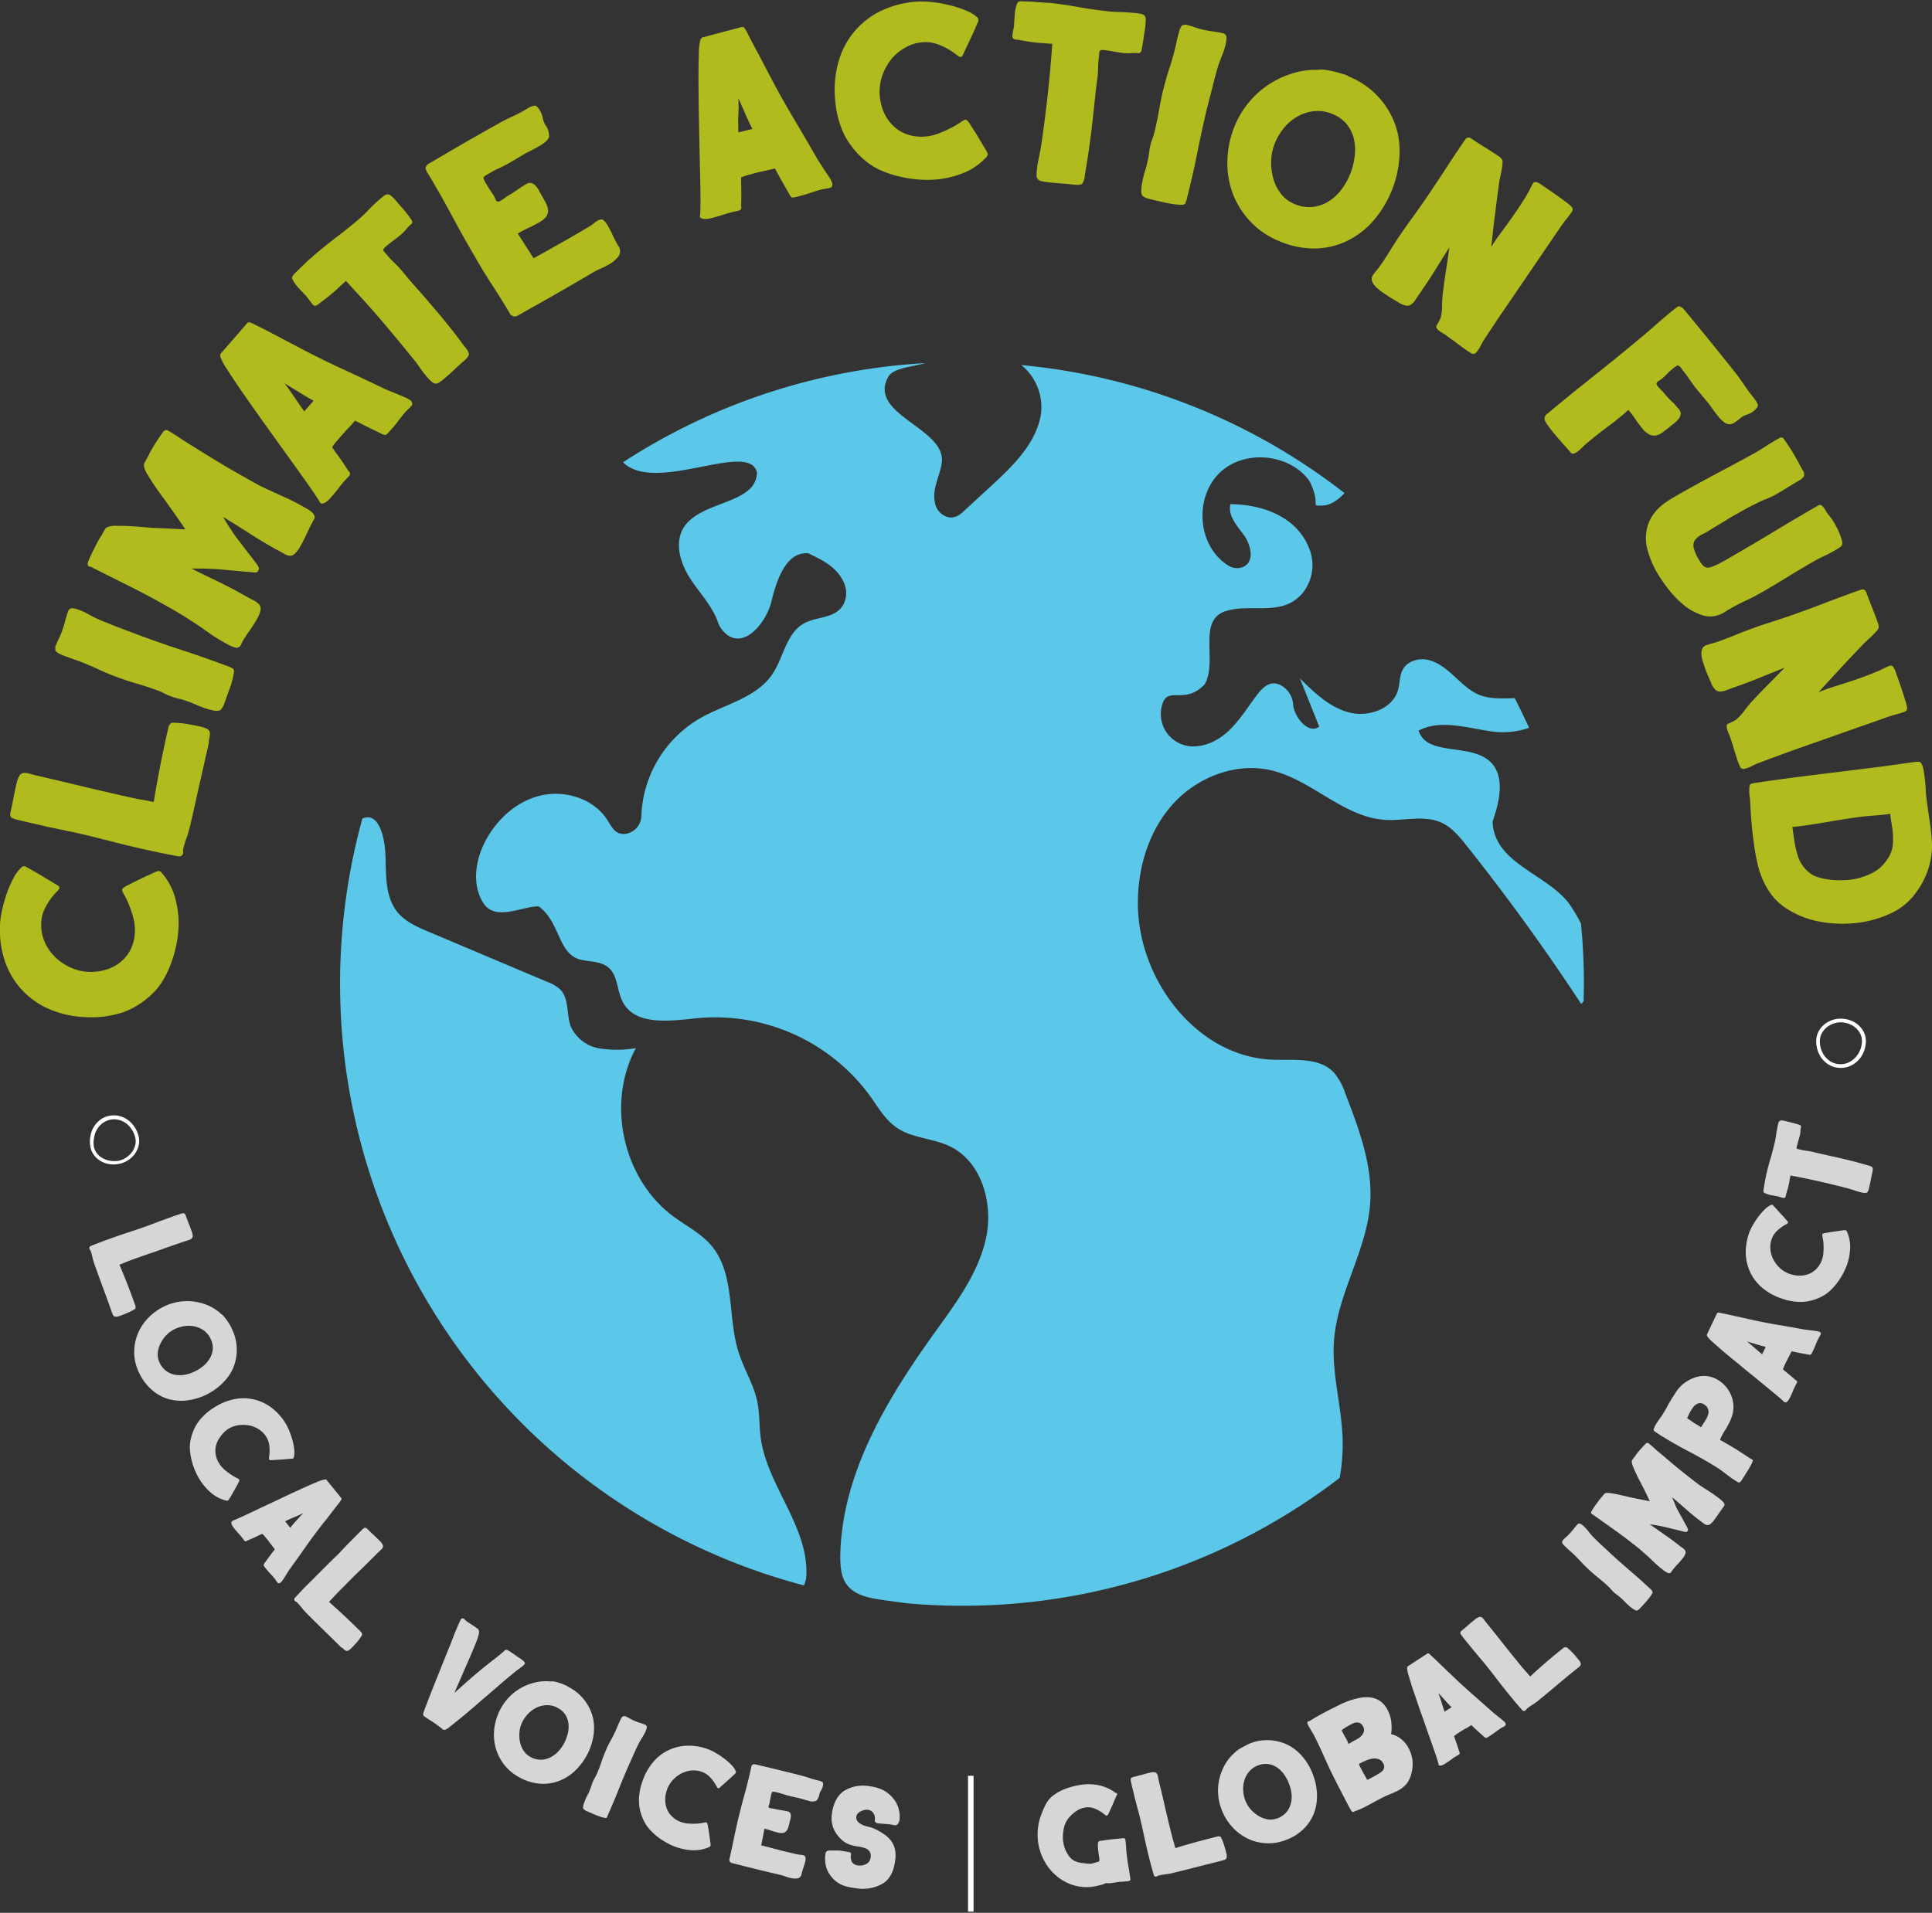 <svg xmlns="http://www.w3.org/2000/svg" viewBox="0 0 412 408"><rect x="0" y="0" width="412" height="408" fill="#333333" stroke="none"/><defs><style>.cls-1{fill:#b2bb1e;}.cls-2,.cls-3{fill:#fff;}.cls-3{opacity:0.8;}.cls-4{fill:#5cc8e9;}.cls-5{fill:#ebeeee;}</style></defs><title>cfc-lp-hero-logo</title><g id="Layer_5" data-name="Layer 5"><path class="cls-1" d="M0,197.3a17.57,17.57,0,0,1,.43-3.09,30.74,30.74,0,0,1,1-3.59,23.33,23.33,0,0,1,1.47-3.36,8.14,8.14,0,0,1,1.84-2.39l.28-.1h.32a.17.17,0,0,0,.11.06.15.15,0,0,1,.11.06c1.1.62,2.19,1.24,3.26,1.88s2.14,1.27,3.2,1.92a2.54,2.54,0,0,0,.46.26c.12.06.18.24.17.53,0,.11-.2.36-.59.77a14.77,14.77,0,0,0-1.31,1.56,13.72,13.72,0,0,0-1.32,2.27A7.25,7.25,0,0,0,8.79,197a9,9,0,0,0,.74,3.92,10.12,10.12,0,0,0,2.24,3.23,11.43,11.43,0,0,0,3.3,2.23,10.25,10.25,0,0,0,3.89.92,11.12,11.12,0,0,0,3.78-.51,8.78,8.78,0,0,0,3.07-1.67,8.07,8.07,0,0,0,2.11-2.73,9.15,9.15,0,0,0,.85-3.7,10.17,10.17,0,0,0-.36-3,25.28,25.28,0,0,0-.92-2.75,18.88,18.88,0,0,0-1-2.07,3.25,3.25,0,0,1-.45-1,.76.76,0,0,1,.12-.37,5.31,5.31,0,0,1,1.25-.75c.75-.4,1.59-.81,2.51-1.26s1.77-.84,2.55-1.19a5.86,5.86,0,0,1,1.32-.53,1,1,0,0,1,.54.23,13.61,13.61,0,0,1,3,5.46,20.42,20.42,0,0,1,.75,6.21,23.76,23.76,0,0,1-.42,3.58,26.85,26.85,0,0,1-1,3.72,22.76,22.76,0,0,1-1.53,3.49,14.14,14.14,0,0,1-2.08,2.93,17.69,17.69,0,0,1-6.63,4.47,21.22,21.22,0,0,1-7.93,1.1,21.52,21.52,0,0,1-7.73-1.61,17,17,0,0,1-9.66-10.17A20.9,20.9,0,0,1,0,197.3Z"/><path class="cls-1" d="M44.53,158.49c-.68,3-1.33,5.92-2,8.85s-1.29,5.88-2,8.85a23,23,0,0,1-.76,2.56,20,20,0,0,0-.72,2.46.73.73,0,0,0,0,.36,1.19,1.19,0,0,1,0,.42.83.83,0,0,1-1,.67q-3.81-.71-7.57-1.56t-7.2-1.75c-2.35-.61-4.75-1.2-7.19-1.75-.28-.07-.79-.18-1.52-.32l-2.5-.52c-.94-.19-2-.41-3-.66l-2.94-.67c-.9-.2-1.7-.39-2.38-.57a4.87,4.87,0,0,1-1.27-.43l-.18-.2a1.21,1.21,0,0,1-.12-.7c.24-1.06.47-2.13.67-3.2s.43-2.11.66-3.14a5.45,5.45,0,0,1,.66-1.78,1.25,1.25,0,0,1,.91-.54,3.78,3.78,0,0,1,1.35.19q.81.24,2,.51c2.65.61,5.27,1.22,7.86,1.85s5.22,1.24,7.87,1.85l3.29.75c1.1.25,2.22.47,3.37.65l1.87.37.1,0c.43-2.7.92-5.39,1.46-8.1s1.11-5.38,1.72-8a.41.41,0,0,1,.14-.25.3.3,0,0,0,.12-.2l.22-.22.25-.12a18.77,18.77,0,0,1,3,.25c1.09.18,2.1.37,3,.58a6.27,6.27,0,0,1,1.3.41,1.36,1.36,0,0,1,.63.53,1.32,1.32,0,0,1,.13.78,8.82,8.82,0,0,1-.21,1.16Z"/><path class="cls-1" d="M45.38,151.53a21.48,21.48,0,0,1-2.4-.73c-.54-.21-1.08-.43-1.61-.67a13.9,13.9,0,0,0-1.68-.63A13,13,0,0,0,38,149a12.4,12.4,0,0,1-1.64-.51,10.39,10.39,0,0,1-1.27-.56,13.25,13.25,0,0,0-1.27-.57q-2.3-.87-4.6-1.53t-4.6-1.53c-1.33-.5-2.62-1.05-3.89-1.64s-2.56-1.14-3.89-1.64l-1.1-.39-1.44-.51c-.49-.19-1-.37-1.39-.56A3.2,3.2,0,0,1,12,139l-.2-.25,0-.53a.48.48,0,0,1,0-.28,17.16,17.16,0,0,1,.7-1.62c.25-.51.48-1.05.7-1.63a19.59,19.59,0,0,0,.69-2.21,19.59,19.59,0,0,1,.69-2.21.77.77,0,0,1,.23-.32l.37-.21a3.79,3.79,0,0,1,.94.12c.32.09.62.18.89.28a16.28,16.28,0,0,1,2.08,1c.67.37,1.34.72,2,1,1.23.54,2.46,1,3.68,1.5l3.72,1.4q5.09,1.93,10.27,3.62t10.32,3.63a.2.2,0,0,1,.12.07.2.2,0,0,0,.11.07.14.14,0,0,0,.16.06l.23.15.15.23.06.31a17.37,17.37,0,0,1-.77,3.26Q48.57,148,48,149.6l-.17.45a3.64,3.64,0,0,1-.78,1.37C46.76,151.65,46.22,151.69,45.38,151.53Z"/><path class="cls-1" d="M31.51,97.45c.13-.23.24-.44.34-.66s.21-.43.34-.65.29-.5.55-.94.56-.89.88-1.38.61-.91.88-1.28a4.92,4.92,0,0,1,.53-.67.68.68,0,0,1,.83,0c.76.43,1.51.9,2.27,1.41s1.52,1,2.29,1.47c1.88,1.18,3.74,2.34,5.61,3.47s3.75,2.24,5.68,3.32l2.44,1.38c.81.45,1.64.88,2.5,1.28,1.35.63,2.69,1.24,4,1.83a42.57,42.57,0,0,1,3.94,2l.84.47a6.54,6.54,0,0,1,.93.62,2,2,0,0,1,.63.76.89.89,0,0,1,0,.85c-.52.92-1,1.87-1.46,2.86s-.94,2-1.45,2.87a6.5,6.5,0,0,1-1.22,1.66,1.52,1.52,0,0,1-1.12.43A3.28,3.28,0,0,1,60.4,118l-1.84-1c-1.9-1.07-3.74-2.17-5.53-3.33s-3.61-2.29-5.47-3.42c.3.5.6,1,.92,1.52s.64,1,1,1.54A18.08,18.08,0,0,0,50.68,115l1.89,2.47,1.77,2.3a7.73,7.73,0,0,1,.85,1.26.94.94,0,0,1-.13.68.68.68,0,0,1-.73.4c-2.27-.19-4.5-.39-6.72-.6a60.23,60.23,0,0,0-6.74-.23c1.92,1,3.83,1.89,5.72,2.81s3.8,1.92,5.69,3c.73.41,1.35.75,1.87,1a3.4,3.4,0,0,1,1.15.89,1.5,1.5,0,0,1,.25,1.21,6.52,6.52,0,0,1-.78,1.9,26.87,26.87,0,0,1-1.57,2.45,26.27,26.27,0,0,0-1.57,2.46,2,2,0,0,0-.14.3,2,2,0,0,1-.14.3,1.13,1.13,0,0,1-.53.51,1.05,1.05,0,0,1-.66,0,5.91,5.91,0,0,1-.86-.3,6.52,6.52,0,0,1-.88-.43l-.62-.35a39.17,39.17,0,0,1-3.72-2.37q-1.78-1.29-3.67-2.47c-.79-.53-1.58-1-2.38-1.49s-1.6-.94-2.43-1.4q-4-2.28-8.09-4.31l-8.21-4.12a.35.35,0,0,0-.11,0,.37.37,0,0,1-.15,0,.73.73,0,0,1-.36-.7,5.35,5.35,0,0,1,.3-.81c.17-.42.39-.89.64-1.41s.5-1,.74-1.49.42-.8.53-1l.36-.64a5.31,5.31,0,0,1,.4-.61l.54-1c.09-.16.18-.29.26-.41a1.4,1.4,0,0,1,.33-.31,4.44,4.44,0,0,1,2-.33c.94,0,1.95,0,3,.07s2.09.13,3.06.22,1.66.15,2.06.16l3.3.14,3.34.17c-1.14-1.68-2.3-3.36-3.48-5-.23-.34-.64-.9-1.21-1.68s-1.18-1.62-1.78-2.5-1.15-1.74-1.64-2.58a4.58,4.58,0,0,1-.75-1.89,2.06,2.06,0,0,1,.31-.89Z"/><path class="cls-1" d="M68.19,107.08q-.75-1.29-2.57-3.86T61.5,97.46q-2.31-3.21-4.79-6.67t-4.58-6.48c-1.4-2-2.58-3.77-3.54-5.27a13.39,13.39,0,0,1-1.62-3,.85.85,0,0,0,0-.32c0-.09,0-.2.14-.34L52.65,69a.61.61,0,0,1,.64-.24,5.2,5.2,0,0,1,.88.39l2,1,2.53,1.32,2.57,1.35,2.08,1.09,1.06.56q4.26,2.22,8.6,4.23t8.66,4.07c.3.16.73.35,1.3.58l1.73.7,1.63.69a4.41,4.41,0,0,1,1,.54l.24.13c.39.44.45.82.17,1.15s-.44.48-.68.71a8,8,0,0,0-.65.66c-.52.61-1,1.22-1.46,1.83S84,91,83.49,91.53l-.35.41-.5.54a1.06,1.06,0,0,1-.52.31,4.41,4.41,0,0,1-1.1-.44l-2.08-1c-.76-.37-1.46-.72-2.1-1.06l-1.13-.57-.28.33c-.43.5-.87,1-1.32,1.45s-.89,1-1.32,1.45l-1,1.14a10.27,10.27,0,0,0-.9,1.21l-.07.08s.06.15.25.38a1.74,1.74,0,0,1,.28.43q1.64,2.19,2.94,4.25a.7.7,0,0,1,.13,1.11l-.5.54c-.17.17-.32.33-.47.5l-.25.29c-.37.44-.73.88-1.07,1.33s-.7.9-1.08,1.34l-.35.41c-.17.19-.35.4-.55.6a3.82,3.82,0,0,1-.64.53,2,2,0,0,1-.65.3.59.59,0,0,1-.57-.13.22.22,0,0,1-.07-.09A.15.15,0,0,0,68.19,107.08ZM60.68,81.75c.74,1,1.45,2,2.12,3s1.36,2,2.08,3l2-2.27c-1.08-.59-2.13-1.21-3.15-1.85S61.7,82.4,60.68,81.75Z"/><path class="cls-1" d="M62.32,59a5.31,5.31,0,0,1,.81-.94c.44-.46.94-.94,1.48-1.45s1-1,1.54-1.43.79-.71.93-.83q2.36-2,4.75-3.82c1.6-1.21,3.18-2.48,4.75-3.83a26.57,26.57,0,0,0,2-1.92c.65-.67,1.32-1.32,2-1.93l.17-.14c.46-.4.83-.71,1.11-.92a1.41,1.41,0,0,1,.8-.33,1.22,1.22,0,0,1,.78.34,8.56,8.56,0,0,1,1,1l.71.86L86.34,45c.38.48.73.93,1,1.33a5.3,5.3,0,0,1,.52.78.62.62,0,0,1-.21.75,7.43,7.43,0,0,0-1,1,8.46,8.46,0,0,1-1,1.06c-.56.47-1.12.92-1.71,1.35s-1.16.88-1.71,1.36-.59.73-.36,1l.87,1a15.2,15.2,0,0,0,1.41,1.48,19.81,19.81,0,0,1,1.41,1.48c1.13,1.37,2.26,2.72,3.41,4s2.29,2.62,3.42,3.94,2.31,2.74,3.39,4.09S98,72.43,99,73.85a3.72,3.72,0,0,1,1,1.66c0,.36-.37.89-1.17,1.57s-1.36,1.2-2,1.82-1.35,1.23-2.07,1.84a9.26,9.26,0,0,1-1.1.84,1.32,1.32,0,0,1-.8.25,1.4,1.4,0,0,1-.74-.36,8.08,8.08,0,0,1-1-1,22.3,22.3,0,0,1-1.55-2c-.48-.7-1-1.38-1.5-2q-3-3.7-6.07-7.34t-6.4-7.21l-1.82-2-.2.18q-.66.57-1.29,1.17c-.42.41-.84.8-1.29,1.18s-.93.78-1.39,1.13l-1.44,1.08-.16.14a2.28,2.28,0,0,1-.67.4c-.23.07-.47,0-.73-.35s-.46-.56-.66-.86a9.42,9.42,0,0,0-.67-.86l-1.54-1.63a8.86,8.86,0,0,1-1.32-1.8A1.13,1.13,0,0,1,62.32,59Z"/><path class="cls-1" d="M116.27,26.61a4,4,0,0,1,.82,2.55q-.18.87-2,1.95c-.47.27-.94.54-1.43.78l-1.51.77L109.89,34l-1.12.66a12.74,12.74,0,0,1-1.15.62c-.52.27-1,.52-1.55.76s-1,.51-1.51.8l-.89.53c-.41.24-.6.46-.56.65a4.65,4.65,0,0,0,.62,1.27c.24.41.49.8.73,1.18s.51.77.78,1.16a4.56,4.56,0,0,1,.37.73,2.12,2.12,0,0,0,.25.48.45.45,0,0,0,.36.17,1.47,1.47,0,0,0,.64-.26c.25-.14.5-.32.77-.51a7.94,7.94,0,0,1,.76-.52c.66-.39,1.3-.8,1.93-1.24s1.25-.83,1.88-1.2a1.35,1.35,0,0,1,1.13-.23,2.24,2.24,0,0,1,.87.56,4.3,4.3,0,0,1,.69.95c.19.37.38.69.54,1,.39.66.72,1.25,1,1.79a3.68,3.68,0,0,1,.44,1.5,2.13,2.13,0,0,1-.38,1.34A4.67,4.67,0,0,1,115,47.41a24,24,0,0,1-2.3,1.2c-.78.36-1.54.76-2.29,1.2l1.69,2.64,1.69,2.64c2-1.11,4-2.22,6-3.36s4-2.28,5.93-3.45a5.9,5.9,0,0,0,.87-.61,7.22,7.22,0,0,1,.82-.58c.53-.31,1-.36,1.25-.14a3.53,3.53,0,0,1,.84,1,22.41,22.41,0,0,1,1.16,2.23,23.4,23.4,0,0,0,1.16,2.22,1.92,1.92,0,0,1,.06,2.3A6.86,6.86,0,0,1,130,56.33a15.1,15.1,0,0,1-1.84.93,16.89,16.89,0,0,0-1.85.94q-5.87,3.46-11.93,6.88l-.81.44-1.42.81c-.5.3-1,.56-1.4.8a4.18,4.18,0,0,1-.76.36.67.67,0,0,1-.65-.13l-.3-.08a.32.32,0,0,0-.1-.12.37.37,0,0,1-.11-.13Q107,63.94,105,60.87t-3.78-6.21q-2.4-4.08-4.61-8.21T92,38.24c-.14-.25-.38-.64-.71-1.16A4.41,4.41,0,0,1,90.76,36v-.32l.22-.38A1,1,0,0,1,91.3,35c2.49-1.48,5-2.94,7.47-4.37s5-2.85,7.53-4.27c1-.56,2-1.08,3.08-1.57s2.06-1,3.06-1.62a4.28,4.28,0,0,1,1.52-.64c.35-.05.75.31,1.19,1.06a4.59,4.59,0,0,1,.59,1.58A4.71,4.71,0,0,0,116.27,26.61Z"/><path class="cls-1" d="M149.3,46c.07-1,.09-2.54.07-4.63s-.08-4.46-.14-7.09-.11-5.36-.17-8.2-.09-5.48-.1-7.94,0-4.57.06-6.35a13.67,13.67,0,0,1,.35-3.36.79.79,0,0,0,.18-.27.48.48,0,0,1,.32-.2l8.2-2.17a.64.64,0,0,1,.67.16,5.82,5.82,0,0,1,.5.83l1,1.94c.41.78.85,1.62,1.34,2.52s.93,1.76,1.35,2.57.78,1.5,1.09,2.08l.56,1.06q2.25,4.25,4.69,8.35t4.83,8.27c.16.29.4.7.75,1.21l1,1.55,1,1.49a4.81,4.81,0,0,1,.52,1l.12.25c.08.58-.09.92-.51,1a8.14,8.14,0,0,1-1,.19,7.28,7.28,0,0,0-.91.19c-.78.2-1.52.43-2.24.68s-1.46.47-2.19.66l-.53.14a6.69,6.69,0,0,1-.72.16,1.08,1.08,0,0,1-.6,0,4.24,4.24,0,0,1-.65-1l-1.15-2c-.42-.73-.8-1.42-1.14-2.06s-.54-1-.6-1.11l-.42.11c-.63.17-1.27.32-1.91.45s-1.28.28-1.91.45l-1.44.38a10.85,10.85,0,0,0-1.42.49l-.11,0s0,.16,0,.45a1.86,1.86,0,0,1,0,.51c.06,1.82.07,3.55,0,5.17.14.53,0,.86-.52,1-.25.06-.49.12-.72.16a6.38,6.38,0,0,0-.66.15l-.37.1c-.56.14-1.11.31-1.65.49s-1.08.34-1.64.49l-.53.14-.79.18a4,4,0,0,1-.83.08,2.43,2.43,0,0,1-.7-.12.62.62,0,0,1-.4-.43.24.24,0,0,1,0-.12A.21.21,0,0,0,149.3,46Zm8.15-25.13c.06,1.23.08,2.45,0,3.68s0,2.46,0,3.69l3-.73c-.56-1.09-1.07-2.19-1.55-3.3S157.93,22,157.45,20.91Z"/><path class="cls-1" d="M195.66.34a18.17,18.17,0,0,1,3.12.11,28.58,28.58,0,0,1,3.67.65,21.59,21.59,0,0,1,3.49,1.12,8.08,8.08,0,0,1,2.57,1.59l.12.27,0,.32a.15.15,0,0,0,0,.11.16.16,0,0,1-.05.12c-.5,1.16-1,2.3-1.53,3.43s-1.06,2.26-1.59,3.38a4.5,4.5,0,0,0-.22.48c0,.13-.21.21-.5.23-.11,0-.39-.17-.83-.52a16,16,0,0,0-1.68-1.14,13.4,13.4,0,0,0-2.4-1.08A7.14,7.14,0,0,0,196.87,9,8.8,8.8,0,0,0,193,10.18a10,10,0,0,0-3,2.55,11.66,11.66,0,0,0-1.89,3.51,10.13,10.13,0,0,0-.51,4,11.15,11.15,0,0,0,.88,3.71,9.16,9.16,0,0,0,2,2.89,7.92,7.92,0,0,0,2.93,1.81,9.26,9.26,0,0,0,3.77.48,10.37,10.37,0,0,0,3-.67,26.71,26.71,0,0,0,2.65-1.19,18,18,0,0,0,2-1.18,3.47,3.47,0,0,1,.94-.55.88.88,0,0,1,.39.08,5.06,5.06,0,0,1,.87,1.17c.47.71,1,1.5,1.51,2.37s1,1.68,1.44,2.41a5.77,5.77,0,0,1,.66,1.27,1,1,0,0,1-.18.55,13.48,13.48,0,0,1-5.12,3.55,20.7,20.7,0,0,1-6.1,1.38,23,23,0,0,1-3.6-.05,27.47,27.47,0,0,1-3.81-.61,23,23,0,0,1-3.63-1.17,13.9,13.9,0,0,1-3.12-1.77,17.92,17.92,0,0,1-5.12-6.14,21.44,21.44,0,0,1-1.9-7.78,21.7,21.7,0,0,1,.82-7.86A17.05,17.05,0,0,1,188,2.26,20.91,20.91,0,0,1,195.66.34Z"/><path class="cls-1" d="M217.31.31a5.42,5.42,0,0,1,1.24,0c.63,0,1.32,0,2.07.1l2.09.15L224,.63c2.06.23,4.07.53,6,.88s4,.64,6,.88c.94.1,1.87.16,2.8.18a26.31,26.31,0,0,1,2.8.18l.22,0c.61.07,1.09.13,1.43.19a1.3,1.3,0,0,1,.78.36,1.14,1.14,0,0,1,.29.8,9,9,0,0,1-.08,1.44q0,.27-.15,1.11c-.09.55-.17,1.14-.26,1.75s-.18,1.16-.27,1.66a4.89,4.89,0,0,1-.21.91.63.63,0,0,1-.7.36,8.4,8.4,0,0,0-1.42,0,7.37,7.37,0,0,1-1.48,0c-.72-.08-1.44-.19-2.15-.32s-1.43-.25-2.15-.33-.94.06-1,.41-.09.78-.15,1.32a20.32,20.32,0,0,0-.13,2,17.45,17.45,0,0,1-.12,2c-.24,1.76-.44,3.51-.62,5.24s-.37,3.47-.57,5.2-.43,3.55-.68,5.26-.53,3.44-.84,5.19a3.63,3.63,0,0,1-.54,1.86c-.25.26-.89.33-1.94.21s-1.8-.18-2.71-.25-1.83-.15-2.76-.26a10.1,10.1,0,0,1-1.37-.24,1.31,1.31,0,0,1-.72-.41,1.32,1.32,0,0,1-.24-.79,9.48,9.48,0,0,1,.08-1.39,22.11,22.11,0,0,1,.42-2.5c.18-.84.34-1.67.47-2.49q.7-4.69,1.24-9.45c.37-3.21.68-6.4.93-9.59l.2-2.66-.27,0c-.58-.06-1.16-.11-1.74-.14s-1.16-.08-1.74-.15-1.2-.15-1.78-.25l-1.77-.31-.21,0a1.89,1.89,0,0,1-.75-.22c-.2-.11-.28-.37-.24-.77a9.55,9.55,0,0,1,.18-1.07,10.13,10.13,0,0,0,.18-1.08c0-.72.09-1.46.14-2.23a8.85,8.85,0,0,1,.42-2.19A1.12,1.12,0,0,1,217.31.31Z"/><path class="cls-1" d="M243.39,40.22a18.5,18.5,0,0,1,.44-2.47c.14-.57.29-1.13.47-1.68a17.9,17.9,0,0,0,.43-1.75,13.91,13.91,0,0,0,.32-1.74,12.48,12.48,0,0,1,.3-1.69,11.41,11.41,0,0,1,.41-1.33,11.25,11.25,0,0,0,.41-1.32c.39-1.59.72-3.17,1-4.75s.58-3.17,1-4.75c.34-1.37.73-2.73,1.17-4.06s.83-2.68,1.17-4c.07-.28.16-.67.26-1.14s.21-1,.33-1.49.26-1,.39-1.45a3.35,3.35,0,0,1,.44-1l.23-.22.53-.1a.44.44,0,0,1,.27,0,15.46,15.46,0,0,1,1.7.5c.53.19,1.1.35,1.7.5a20.87,20.87,0,0,0,2.28.42,21.13,21.13,0,0,1,2.27.42,1.06,1.06,0,0,1,.35.2l.25.34a3.78,3.78,0,0,1,0,1,7.94,7.94,0,0,1-.17.92,17.26,17.26,0,0,1-.7,2.18c-.29.71-.56,1.41-.8,2.1-.4,1.28-.75,2.56-1.06,3.83s-.63,2.55-1,3.85q-1.31,5.3-2.37,10.63T253,42.76a.31.31,0,0,1-.06.13s-.05,0-.06.12-.06.08,0,.16l-.12.25-.21.17-.3.1a17,17,0,0,1-3.33-.38c-1.1-.23-2.2-.48-3.29-.75l-.48-.12a3.52,3.52,0,0,1-1.44-.61C243.43,41.6,243.33,41.06,243.39,40.22Z"/><path class="cls-1" d="M288,16.48a16.91,16.91,0,0,1,5.18,3.42,17.25,17.25,0,0,1,3.64,5,15.38,15.38,0,0,1,1.31,3.89,18.45,18.45,0,0,1,.33,4.06,23.13,23.13,0,0,1-5.86,14.54A17.6,17.6,0,0,1,287,51.51,16.17,16.17,0,0,1,280.22,53a19,19,0,0,1-7.51-1.6,17.47,17.47,0,0,1-6.15-4.24,18,18,0,0,1-3.72-6A18.81,18.81,0,0,1,261.75,34a20.6,20.6,0,0,1,1.64-7.34,19.47,19.47,0,0,1,6.72-8.33,19.78,19.78,0,0,1,4.78-2.44,17.39,17.39,0,0,1,5.32-1,.64.64,0,0,0,.41,0l.34,0a5.73,5.73,0,0,1,1.58,0,18.85,18.85,0,0,1,2,.39c.68.16,1.33.35,2,.55S287.59,16.31,288,16.48Zm-.15,20.84a15.22,15.22,0,0,0,1-3.73,11.1,11.1,0,0,0-.07-3.69,7.94,7.94,0,0,0-1.45-3.23,7.32,7.32,0,0,0-3.15-2.33,7.82,7.82,0,0,0-3.83-.64,9.08,9.08,0,0,0-3.53,1.08,10.45,10.45,0,0,0-2.93,2.4,12.8,12.8,0,0,0-2,3.3,10.82,10.82,0,0,0-.8,3.59,12.44,12.44,0,0,0,.38,3.8,9.88,9.88,0,0,0,1.6,3.35A6.88,6.88,0,0,0,276,43.49a7.82,7.82,0,0,0,3.82.66,8,8,0,0,0,3.35-1.1,10.1,10.1,0,0,0,2.74-2.42A14.42,14.42,0,0,0,287.84,37.32Z"/><path class="cls-1" d="M319.31,50.69l2.08-2.83c.7-1,1.37-1.9,2-2.86.87-1.26,1.69-2.54,2.46-3.86.18-.32.35-.64.51-1a6.9,6.9,0,0,1,.55-1,.63.63,0,0,1,.76-.29,3.39,3.39,0,0,1,.91.46l2.6,1.79c.45.3.92.64,1.42,1l1.36,1a12.91,12.91,0,0,1,1,.83c.27.25.4.44.4.57l0,.35a.48.48,0,0,0-.07.15.25.25,0,0,1-.07.15c-.37.53-.76,1.06-1.19,1.59s-.83,1.06-1.22,1.63L321.48,65c-.85,1.23-1.67,2.43-2.46,3.62s-1.61,2.41-2.42,3.66a11.91,11.91,0,0,0-.83,1.44,5.51,5.51,0,0,1-.92,1.39l-.15.22-.59.19-.26-.11-.44-.27-.49-.3c-.8-.56-1.59-1.13-2.35-1.72S309,72,308.22,71.4l-.49-.3c-.2-.12-.42-.26-.66-.43a2.62,2.62,0,0,1-.66-.62.54.54,0,0,1,0-.7c0-.06.1-.16.18-.31l.27-.48c.09-.17.17-.34.24-.49a1.91,1.91,0,0,1,.12-.28,10.63,10.63,0,0,0,.3-2.5c0-.87.06-1.73.14-2.55q.32-2.57.69-5c.26-1.65.51-3.32.74-5q-1.51,2.4-3,4.8T303,62.23c-.41.6-.77,1.14-1.08,1.61a4,4,0,0,1-.93,1.07,1.52,1.52,0,0,1-1.12.29,4.61,4.61,0,0,1-1.71-.74l-1.33-.79c-.46-.27-.89-.55-1.31-.84l-.63-.43c-.33-.23-.67-.49-1-.77a5.51,5.51,0,0,1-.9-.91,2.49,2.49,0,0,1-.46-1,1.41,1.41,0,0,1,.28-1.07,11.34,11.34,0,0,1,.77-1c.26-.33.52-.67.77-1,.78-1.13,1.53-2.29,2.25-3.46s1.48-2.34,2.26-3.47,1.59-2.28,2.42-3.42,1.64-2.29,2.42-3.42q2.25-3.28,4.42-6.61c1.44-2.22,2.91-4.43,4.41-6.61a.34.34,0,0,1,.12-.12.18.18,0,0,0,.08-.07l.29-.13.32,0a.48.48,0,0,0,.15.07.33.33,0,0,1,.15.07c1,.66,1.94,1.3,3,1.94s2,1.28,3,1.94a2.28,2.28,0,0,1,.51.45,1.37,1.37,0,0,1,.27.61,6.16,6.16,0,0,1-.06.92c-.06.42-.13.88-.22,1.37s-.19.95-.29,1.38a6.75,6.75,0,0,0-.18,1c-.3,2.3-.6,4.57-.88,6.8s-.53,4.47-.77,6.73Z"/><path class="cls-1" d="M374.1,85.08a3.62,3.62,0,0,1,.76,1.25c.08.33-.21.77-.87,1.33a4.15,4.15,0,0,1-1.45.78,4.16,4.16,0,0,0-1.4.74,9.66,9.66,0,0,1-1.32,1,1.88,1.88,0,0,1-1.09.31,2,2,0,0,1-1.06-.42,7.18,7.18,0,0,1-1.24-1.24c-.35-.41-.69-.85-1-1.3l-1-1.39-1.67-2-.84-1c-.28-.33-.56-.69-.83-1.08s-.68-.93-1-1.4a16.34,16.34,0,0,0-1-1.37c-.14-.17-.26-.32-.35-.45a4.17,4.17,0,0,0-.27-.38c-.33-.39-.58-.55-.77-.49a5.34,5.34,0,0,0-1.2.86c-.36.3-.7.61-1,.93s-.67.63-1,.93a4.83,4.83,0,0,1-.66.48,2.61,2.61,0,0,0-.46.34.47.47,0,0,0-.13.4,1.82,1.82,0,0,0,.39.63c.19.22.39.44.62.66a7.36,7.36,0,0,1,.61.65c.52.61,1,1.19,1.59,1.73s1.06,1.1,1.55,1.68a1.36,1.36,0,0,1,.4,1.08,2.25,2.25,0,0,1-.43,1,5.11,5.11,0,0,1-.87.87c-.35.26-.65.5-.9.71-.58.49-1.12.91-1.6,1.26a3.72,3.72,0,0,1-1.42.69,2.25,2.25,0,0,1-1.39-.15,4.38,4.38,0,0,1-1.55-1.3,25,25,0,0,1-1.5-2,22.18,22.18,0,0,0-1.5-2l-.12.1-.84.78-2,1.63-3.11,2.35c-1,.79-2,1.59-3,2.43q-.21.18-.63.6a12,12,0,0,1-.9.83,3.11,3.11,0,0,1-.95.57.6.6,0,0,1-.73-.16q-.6-.72-1.53-1.74c-.62-.69-1.23-1.4-1.84-2.12s-.92-1.14-1.31-1.67a7.53,7.53,0,0,1-.85-1.35,3.54,3.54,0,0,1-.07-.5.52.52,0,0,1,.06-.19l.1-.3a.43.43,0,0,1,.18-.22q4.92-4.11,9.92-8.07t9.92-8.07l.94-.78,1.57-1.35,1.85-1.61c.64-.56,1.24-1.07,1.8-1.54s1-.85,1.43-1.16l.65-.5.31-.05.41.15a1.75,1.75,0,0,1,.4.3q2.79,3.34,5.54,6.73t5.49,6.83c.71.91,1.4,1.86,2.06,2.85a34.8,34.8,0,0,0,2.1,2.81Z"/><path class="cls-1" d="M380.27,93.43c.46.66.91,1.34,1.36,2s.88,1.42,1.29,2.14c.25.44.5.89.75,1.36s.49.92.75,1.36a1.48,1.48,0,0,1,.27,1.29,2.56,2.56,0,0,1-1,.9c-.81.47-1.6.94-2.35,1.41s-1.53.94-2.31,1.39a15.91,15.91,0,0,1-2,1c-.7.27-1.39.56-2,.86-1.47.72-2.9,1.47-4.28,2.27-.92.52-1.82,1-2.7,1.58l-2.68,1.62c-.86.54-1.63,1-2.31,1.33a4.58,4.58,0,0,0-1.53,1.16,2,2,0,0,0-.38,1.59,8.19,8.19,0,0,0,1.06,2.56,9.49,9.49,0,0,0,.77,1.17,1.72,1.72,0,0,0,.7.56,1.43,1.43,0,0,0,.88.06,5,5,0,0,0,1.24-.46,17,17,0,0,0,1.66-.82l1.6-.92q4.72-2.72,9.31-5.49c3.05-1.86,6.16-3.69,9.3-5.49a.67.67,0,0,1,.85,0,2.93,2.93,0,0,1,.59.69,9.28,9.28,0,0,0,1,1.48,9.83,9.83,0,0,1,1.06,1.53c.11.18.28.5.51.93s.44.9.64,1.39a13.84,13.84,0,0,1,.47,1.42,1.64,1.64,0,0,1,0,1,2.39,2.39,0,0,1-.76.65l-.88.54c-.73.41-1.48.8-2.25,1.16s-1.53.75-2.25,1.17q-2.79,1.59-5.47,3.26c-1.79,1.11-3.62,2.2-5.47,3.26-1.14.65-2.29,1.25-3.46,1.79s-2.32,1.15-3.46,1.8a7.43,7.43,0,0,0-.69.43c-.21.14-.44.28-.7.42a5.53,5.53,0,0,1-4.31.47,12,12,0,0,1-4-2.18,20.59,20.59,0,0,1-3.39-3.52,32.86,32.86,0,0,1-2.44-3.59,20.16,20.16,0,0,1-1.86-4.45,9.21,9.21,0,0,1-.18-4.79,8.59,8.59,0,0,1,.95-2.4,9.82,9.82,0,0,1,1.43-1.82,13.06,13.06,0,0,1,1.84-1.5c.69-.45,1.4-.89,2.16-1.32q4.11-2.35,8.22-4.53T374,96.74c.91-.52,1.83-1.08,2.74-1.67s1.84-1.14,2.75-1.66a.29.29,0,0,1,.16-.06.33.33,0,0,0,.15-.06Z"/><path class="cls-1" d="M390,146.81l3.35-1.06c1.12-.36,2.23-.73,3.32-1.12,1.44-.51,2.86-1.06,4.26-1.67l1-.49a8,8,0,0,1,1-.44.64.64,0,0,1,.8.21,3.8,3.8,0,0,1,.46.9l1.05,3c.18.51.36,1.06.55,1.65s.36,1.12.51,1.61a12.39,12.39,0,0,1,.34,1.27c.06.36.06.59,0,.69l-.18.3a.35.35,0,0,0-.15.08.3.3,0,0,1-.14.08c-.62.22-1.25.41-1.9.58s-1.3.38-1.95.61l-18.94,6.67c-1.41.5-2.78,1-4.12,1.49s-2.72,1-4.11,1.53a11.55,11.55,0,0,0-1.52.68,5.42,5.42,0,0,1-1.56.58l-.25.09-.59-.2-.14-.24c0-.06-.09-.22-.2-.47s-.18-.43-.22-.53c-.32-.93-.62-1.85-.89-2.78s-.56-1.85-.89-2.77c-.05-.14-.12-.31-.21-.53a7.4,7.4,0,0,1-.29-.73,2.7,2.7,0,0,1-.17-.9.54.54,0,0,1,.4-.57l.33-.14c.14-.08.31-.15.49-.24a4.48,4.48,0,0,0,.49-.26l.26-.15a11.24,11.24,0,0,0,1.72-1.84,23.08,23.08,0,0,1,1.61-2q1.75-1.89,3.52-3.67c1.18-1.19,2.36-2.39,3.54-3.62-1.75.7-3.5,1.4-5.25,2.12s-3.52,1.38-5.29,2c-.69.24-1.29.46-1.82.67a4,4,0,0,1-1.39.31,1.44,1.44,0,0,1-1.07-.43,4.39,4.39,0,0,1-.94-1.6c-.2-.47-.41-.94-.62-1.42s-.4-1-.57-1.45l-.25-.72c-.13-.37-.26-.78-.37-1.22a5.28,5.28,0,0,1-.19-1.26,2.42,2.42,0,0,1,.22-1.09,1.38,1.38,0,0,1,.85-.7c.41-.15.82-.27,1.23-.38s.81-.23,1.22-.37c1.3-.46,2.59-.95,3.86-1.48s2.57-1,3.87-1.48,2.62-.9,4-1.34,2.67-.88,4-1.34c2.5-.88,5-1.8,7.46-2.75s4.95-1.86,7.45-2.74a.28.28,0,0,1,.17,0h.11l.31.06.24.2a.5.5,0,0,0,.08.15.3.3,0,0,1,.08.14c.39,1.1.81,2.2,1.26,3.31s.86,2.21,1.25,3.31a3,3,0,0,1,.15.67,1.4,1.4,0,0,1-.14.66,7,7,0,0,1-.6.69c-.29.32-.62.65-1,1s-.71.66-1.05,1a6.87,6.87,0,0,0-.71.69c-1.6,1.68-3.17,3.33-4.71,5s-3.06,3.31-4.58,5Z"/><path class="cls-1" d="M373.27,167.25a4.87,4.87,0,0,1,1.11-.27l1.19-.17q6.51-.94,12.94-1.72t12.91-1.6l1.51-.21,2.54-.36c.89-.13,1.72-.24,2.48-.33a6.93,6.93,0,0,1,1.3-.1l.29.12.2.24a4.55,4.55,0,0,1,.43,1.24c.08.44.15.86.2,1.26a28.72,28.72,0,0,1,.28,2.9q.08,1.44.27,2.85l.64,4.47c.19,1.33.33,2.59.41,3.79a15.79,15.79,0,0,1-.18,3.57,16.93,16.93,0,0,1-3.22,7.47,13.37,13.37,0,0,1-5.28,4.38,23.4,23.4,0,0,1-6.67,2,26.72,26.72,0,0,1-7.93-.08,19.69,19.69,0,0,1-7.43-2.73,12.82,12.82,0,0,1-3.1-2.63,15.43,15.43,0,0,1-2-3.17,18,18,0,0,1-1.29-3.61c-.31-1.28-.56-2.62-.76-4-.25-1.72-.45-3.41-.59-5.08s-.25-3.35-.32-5.07l-.16-1.13a3.25,3.25,0,0,1,0-.71l0-.27,0-.11,0-.16.1-.51Zm29.82,6.34c-1.22.18-2.43.3-3.63.38s-2.39.21-3.58.38q-3,.42-5.86.92t-5.8.91l-2,.22.37,2.59a22.13,22.13,0,0,0,.88,3.83,7.4,7.4,0,0,0,2.34,3.29,4.87,4.87,0,0,0,1.9,1,13.38,13.38,0,0,0,2.41.51,19.15,19.15,0,0,0,2.5.14,17,17,0,0,0,2.09-.13,14.8,14.8,0,0,0,4.32-1.31,8.19,8.19,0,0,0,3.33-2.87,6.37,6.37,0,0,0,1.3-3.4,18,18,0,0,0-.16-3.63c-.07-.5-.15-1-.23-1.42S403.16,174.09,403.09,173.59Z"/><path class="cls-2" d="M23.35,238a4.9,4.9,0,0,1,2.16.06,5.26,5.26,0,0,1,1.87.91,5.92,5.92,0,0,1,1.41,1.57,6.07,6.07,0,0,1,.8,2,4.3,4.3,0,0,1-.07,2,5.17,5.17,0,0,1-.87,1.72,5.59,5.59,0,0,1-3.29,2,5.9,5.9,0,0,1-2,.05,5.34,5.34,0,0,1-1.84-.62,5,5,0,0,1-1.44-1.26,4.34,4.34,0,0,1-.81-1.84,6.44,6.44,0,0,1,0-2.19,5.5,5.5,0,0,1,2.12-3.56A4.72,4.72,0,0,1,23.35,238ZM20,244.5a3.67,3.67,0,0,0,.69,1.54A3.87,3.87,0,0,0,22,247.09a4.45,4.45,0,0,0,1.58.51,5.26,5.26,0,0,0,1.68,0,4.62,4.62,0,0,0,1.52-.61,4.71,4.71,0,0,0,1.25-1.1,4.48,4.48,0,0,0,.76-1.45,3.45,3.45,0,0,0,.08-1.66,5.36,5.36,0,0,0-1.88-3.1,4.56,4.56,0,0,0-1.59-.79,4.13,4.13,0,0,0-3.56.71,4.6,4.6,0,0,0-1.18,1.35,4.94,4.94,0,0,0-.6,1.73A5.34,5.34,0,0,0,20,244.5Z"/><path class="cls-3" d="M23.71,279.5c-.58-1.66-1.18-3.29-1.78-4.91s-1.19-3.25-1.78-4.91a13.59,13.59,0,0,1-.43-1.47,10.18,10.18,0,0,0-.4-1.42.58.58,0,0,0-.11-.18.57.57,0,0,1-.13-.21.47.47,0,0,1,.28-.63c1.37-.55,2.76-1.08,4.16-1.58s2.7-.94,4-1.37,2.68-.89,4-1.37l.84-.32,1.38-.52,1.66-.61,1.64-.59,1.33-.45a3.2,3.2,0,0,1,.75-.19l.15.05a.7.7,0,0,1,.28.3c.21.59.43,1.18.66,1.76s.45,1.16.65,1.73a3.09,3.09,0,0,1,.23,1.07.75.75,0,0,1-.27.55,2.44,2.44,0,0,1-.72.32l-1.12.36c-1.47.53-2.94,1-4.39,1.54s-2.92,1-4.4,1.53l-1.83.65c-.61.22-1.22.46-1.84.72l-1,.4-.06,0c.62,1.44,1.22,2.91,1.79,4.39s1.13,3,1.65,4.44a.22.22,0,0,1,0,.16.15.15,0,0,0,0,.13l0,.18-.08.13a9.47,9.47,0,0,1-1.56.82c-.59.26-1.13.48-1.65.66a3.45,3.45,0,0,1-.76.2.87.87,0,0,1-.47-.06.78.78,0,0,1-.3-.34,5.3,5.3,0,0,1-.26-.63Z"/><path class="cls-3" d="M49.52,283.6a10.08,10.08,0,0,1,.61,7,8.59,8.59,0,0,1-.91,2.19,10.73,10.73,0,0,1-1.41,1.88,12.5,12.5,0,0,1-1.76,1.56,13.32,13.32,0,0,1-2,1.23,12.91,12.91,0,0,1-4.27,1.26,10.27,10.27,0,0,1-4-.34,9.43,9.43,0,0,1-3.48-2,11,11,0,0,1-2.63-3.54,10.12,10.12,0,0,1-1.05-4.18,10.47,10.47,0,0,1,.7-4,10.71,10.71,0,0,1,2.23-3.48,11.79,11.79,0,0,1,3.5-2.54,11,11,0,0,1,3-.95,10.83,10.83,0,0,1,3.11-.09,11.6,11.6,0,0,1,3,.76,10.7,10.7,0,0,1,2.67,1.6.36.36,0,0,0,.18.16l.14.14a3.64,3.64,0,0,1,.66.62c.24.28.47.59.7.92s.44.66.63,1A8.48,8.48,0,0,1,49.52,283.6Zm-8,8.94a8.56,8.56,0,0,0,1.87-1.21,6,6,0,0,0,1.37-1.62,4.46,4.46,0,0,0,.61-1.95,4.26,4.26,0,0,0-.47-2.21,4.61,4.61,0,0,0-1.41-1.74,5.39,5.39,0,0,0-1.94-.87,5.89,5.89,0,0,0-2.18-.08,7.27,7.27,0,0,0-2.14.65,6.12,6.12,0,0,0-1.71,1.24,7,7,0,0,0-1.28,1.79,5.41,5.41,0,0,0-.59,2.06,3.86,3.86,0,0,0,.4,2.09,4.41,4.41,0,0,0,3.26,2.54,5.75,5.75,0,0,0,2.11,0A8.08,8.08,0,0,0,41.51,292.54Z"/><path class="cls-3" d="M60.83,303.49a10.26,10.26,0,0,1,.81,1.6,18.65,18.65,0,0,1,.7,2,13.46,13.46,0,0,1,.4,2.07,4.82,4.82,0,0,1-.09,1.74l-.1.14-.16.1h-.14l-2.16.18-2.15.13-.3,0c-.08,0-.16,0-.25-.19a1.4,1.4,0,0,1,0-.56,8.82,8.82,0,0,0,.1-1.17,7.41,7.41,0,0,0-.11-1.51,4.31,4.31,0,0,0-.63-1.59,5.14,5.14,0,0,0-1.64-1.61,5.88,5.88,0,0,0-2.12-.8,6.84,6.84,0,0,0-2.3,0,5.84,5.84,0,0,0-2.14.84A6.39,6.39,0,0,0,47,306.44a5.28,5.28,0,0,0-.91,1.8,4.58,4.58,0,0,0-.1,2,5.22,5.22,0,0,0,.81,2,5.59,5.59,0,0,0,1.16,1.32,14.49,14.49,0,0,0,1.34,1,9.43,9.43,0,0,0,1.14.67,2,2,0,0,1,.54.32.44.44,0,0,1,.07.22,3.23,3.23,0,0,1-.35.76c-.23.44-.49.91-.78,1.42s-.56,1-.81,1.4a3.36,3.36,0,0,1-.46.69.69.69,0,0,1-.33.06,7.72,7.72,0,0,1-3.21-1.6,11.54,11.54,0,0,1-2.39-2.69,13.77,13.77,0,0,1-1-1.84,15.16,15.16,0,0,1-.75-2.08,13.72,13.72,0,0,1-.42-2.16,7.93,7.93,0,0,1,0-2.07,10.35,10.35,0,0,1,1.67-4.29,12.29,12.29,0,0,1,3.4-3.12,12.46,12.46,0,0,1,4.19-1.77,9.87,9.87,0,0,1,7.91,1.65A12,12,0,0,1,60.83,303.49Z"/><path class="cls-3" d="M49.54,324.4c.54-.2,1.35-.55,2.45-1.06l3.69-1.75,4.26-2c1.48-.71,2.86-1.35,4.15-1.94s2.4-1.08,3.35-1.47a8,8,0,0,1,1.84-.61l.19,0s.11,0,.18.12l3.08,3.79a.34.34,0,0,1,.07.39,3.2,3.2,0,0,1-.31.46l-.78,1c-.3.4-.64.83-1,1.3s-.7.91-1,1.32L68.85,325l-.42.55q-1.71,2.19-3.28,4.44c-1.06,1.5-2.12,3-3.2,4.5a7.92,7.92,0,0,0-.46.67l-.57.91c-.2.31-.38.6-.56.86a2.12,2.12,0,0,1-.41.51l-.1.13c-.29.18-.51.17-.67,0s-.23-.3-.33-.45a3.8,3.8,0,0,0-.31-.44c-.29-.36-.58-.69-.89-1s-.59-.66-.86-1l-.2-.24a3.69,3.69,0,0,1-.25-.34.66.66,0,0,1-.13-.32,3,3,0,0,1,.36-.58q.36-.48.78-1.08c.29-.39.56-.75.82-1.08l.44-.58-.16-.2c-.24-.29-.47-.59-.69-.89s-.45-.61-.69-.9l-.54-.67a7,7,0,0,0-.59-.63l0,0s-.1,0-.25.09a1.27,1.27,0,0,1-.26.12c-.94.47-1.85.88-2.72,1.24a.4.4,0,0,1-.64-.05,3.69,3.69,0,0,1-.25-.34l-.24-.31-.14-.17c-.21-.26-.43-.51-.65-.75s-.43-.49-.64-.74l-.2-.25c-.09-.11-.19-.24-.28-.37a2.25,2.25,0,0,1-.24-.42,1.24,1.24,0,0,1-.1-.4.33.33,0,0,1,.13-.31l.06,0Zm15.12-1.67c-.62.32-1.26.62-1.92.89s-1.3.57-1.94.87l1.09,1.38c.44-.54.9-1.08,1.36-1.59Z"/><path class="cls-3" d="M72.72,351.35q-1.87-1.86-3.72-3.66T65.28,344a12.29,12.29,0,0,1-1-1.15,11.68,11.68,0,0,0-1-1.11.78.78,0,0,0-.18-.11.53.53,0,0,1-.2-.13.47.47,0,0,1,0-.69c1-1.09,2-2.16,3.08-3.22s2-2,3-3,2-2,3.06-3l.62-.64c.29-.32.63-.67,1-1.07l1.24-1.27,1.23-1.23c.38-.38.71-.71,1-1a3.25,3.25,0,0,1,.59-.49l.16,0a.75.75,0,0,1,.38.15c.44.45.89.88,1.35,1.31s.9.86,1.33,1.28a2.91,2.91,0,0,1,.67.87.69.69,0,0,1,0,.61,2.14,2.14,0,0,1-.51.6c-.24.21-.52.48-.85.81q-1.66,1.67-3.31,3.27t-3.3,3.28l-1.38,1.38q-.67.69-1.35,1.44l-.75.8,0,0q1.77,1.56,3.51,3.19c1.15,1.09,2.29,2.19,3.4,3.3a.21.21,0,0,1,.07.14.23.23,0,0,0,.06.12l0,.18,0,.15a10.27,10.27,0,0,1-1,1.41c-.42.48-.82.92-1.2,1.3a3.7,3.7,0,0,1-.6.51.71.71,0,0,1-.45.15.77.77,0,0,1-.43-.18c-.14-.11-.3-.26-.5-.45Z"/><path class="cls-3" d="M111.91,354.93a6.32,6.32,0,0,1-.93.82c-.37.26-.7.51-1,.74q-2.07,1.68-4.09,3.44l-2.47,2.12-.73.61L101.18,364l-1.9,1.61c-.68.57-1.32,1.09-1.93,1.58s-1.14.91-1.58,1.25a3.38,3.38,0,0,1-.85.53.76.76,0,0,1-.61-.17,1,1,0,0,1-.18-.17c-.2-.16-.4-.32-.61-.47l-.62-.45c-.4-.28-.79-.54-1.18-.78s-.77-.5-1.15-.77a.61.61,0,0,1-.32-.69c.08-.25.17-.52.28-.81.85-2.24,1.72-4.45,2.6-6.65s1.76-4.41,2.65-6.62c.06-.12.15-.33.28-.65l.42-1.11.51-1.31.54-1.29c.17-.4.33-.76.48-1.07a4.79,4.79,0,0,1,.3-.59.28.28,0,0,1,.09-.07s.06,0,.07-.09l.21,0,.14,0,.13.09a1.39,1.39,0,0,1,.25.24,2.27,2.27,0,0,0,.28.26c.34.24.68.46,1,.67s.69.43,1,.67l.23.17.2.14a.4.4,0,0,1,.14.18,1.09,1.09,0,0,1,.09.72,7,7,0,0,1-.23.93c-.1.33-.22.64-.34.94s-.22.52-.28.68c-.22.56-.45,1.11-.68,1.65s-.47,1.09-.71,1.64c-.47,1.05-.92,2.09-1.36,3.12s-.9,2.07-1.36,3.11l-.31.7,2.93-2.61c1-.87,2-1.72,3-2.55.79-.64,1.59-1.27,2.38-1.88s1.59-1.25,2.36-1.94a1,1,0,0,1,.23-.22l.33,0a2.13,2.13,0,0,1,.46.23l.61.4.61.42.43.31.43.29c.15.09.31.19.46.3a5.84,5.84,0,0,1,.81.7l0,.31Z"/><path class="cls-3" d="M121.66,360.06a9.69,9.69,0,0,1,2.74,2.3,10.06,10.06,0,0,1,1.76,3.07,8.89,8.89,0,0,1,.49,2.32,10.17,10.17,0,0,1-.08,2.34,12.79,12.79,0,0,1-1.52,4.47,13.06,13.06,0,0,1-2.78,3.47,10.19,10.19,0,0,1-3.49,2,9.58,9.58,0,0,1-4,.4,10.9,10.9,0,0,1-4.19-1.41,10,10,0,0,1-3.24-2.83,10.23,10.23,0,0,1-1.73-3.71,10.74,10.74,0,0,1-.16-4.12,11.74,11.74,0,0,1,1.42-4.09,11.12,11.12,0,0,1,1.9-2.48,10.73,10.73,0,0,1,2.5-1.85,11.3,11.3,0,0,1,2.89-1.08,9.82,9.82,0,0,1,3.11-.22.41.41,0,0,0,.24,0l.19,0a3.28,3.28,0,0,1,.9.12c.35.1.72.21,1.1.35s.73.29,1.08.45ZM120.2,372a8.82,8.82,0,0,0,.84-2.07,6.13,6.13,0,0,0,.2-2.11,4.41,4.41,0,0,0-.61-1.95,4.19,4.19,0,0,0-1.65-1.54,4.49,4.49,0,0,0-2.15-.62,5.32,5.32,0,0,0-2.09.39,6,6,0,0,0-1.84,1.18,7.16,7.16,0,0,0-1.38,1.76,5.93,5.93,0,0,0-.69,2,7,7,0,0,0,0,2.19,5.7,5.7,0,0,0,.7,2,4,4,0,0,0,1.52,1.49,4.48,4.48,0,0,0,2.14.63,4.72,4.72,0,0,0,2-.41,5.85,5.85,0,0,0,1.72-1.21A7.91,7.91,0,0,0,120.2,372Z"/><path class="cls-3" d="M124.42,385a10.55,10.55,0,0,1,.51-1.36c.13-.3.28-.6.44-.9s.29-.61.42-.94a8.81,8.81,0,0,0,.36-1,7,7,0,0,1,.35-.93,6.85,6.85,0,0,1,.37-.71,6.77,6.77,0,0,0,.37-.71c.38-.86.73-1.72,1-2.59s.65-1.73,1-2.59.69-1.47,1.08-2.18.74-1.43,1.08-2.18c.07-.15.15-.36.26-.62s.22-.53.34-.81l.37-.78a1.66,1.66,0,0,1,.36-.52l.15-.11h.31a.21.21,0,0,1,.15,0,8.58,8.58,0,0,1,.91.46c.28.16.59.31.91.46a10.37,10.37,0,0,0,1.25.47,12.39,12.39,0,0,1,1.25.47.57.57,0,0,1,.17.15l.11.22a2.05,2.05,0,0,1-.1.54,4.77,4.77,0,0,1-.19.5,8.68,8.68,0,0,1-.63,1.16c-.23.38-.46.75-.66,1.11-.36.69-.69,1.38-1,2.06l-.93,2.09q-1.29,2.86-2.44,5.78c-.77,1.95-1.59,3.88-2.45,5.81,0,0,0,.06,0,.06s0,0-.05.07,0,0,0,.08l-.09.14-.14.07-.18,0a9.35,9.35,0,0,1-1.85-.55c-.6-.25-1.19-.5-1.79-.77l-.25-.11a1.93,1.93,0,0,1-.76-.5C124.31,385.79,124.3,385.48,124.42,385Z"/><path class="cls-3" d="M150.92,373.08a10.41,10.41,0,0,1,1.62.77,17.92,17.92,0,0,1,1.8,1.18,12.71,12.71,0,0,1,1.59,1.38,4.67,4.67,0,0,1,1,1.43V378l-.06.18a.12.12,0,0,0-.05.05s0,0,0,.05c-.53.5-1.06,1-1.59,1.46l-1.61,1.43a1.52,1.52,0,0,0-.22.21c-.06.06-.17.06-.32,0s-.17-.17-.32-.46a9.39,9.39,0,0,0-.64-1,7.44,7.44,0,0,0-1-1.13,4.29,4.29,0,0,0-1.47-.86,5.23,5.23,0,0,0-2.28-.27,5.86,5.86,0,0,0-2.16.67,6.84,6.84,0,0,0-1.8,1.43,6,6,0,0,0-1.18,2,6.37,6.37,0,0,0-.37,2.16,5.18,5.18,0,0,0,.39,2,4.6,4.6,0,0,0,1.14,1.62,5.15,5.15,0,0,0,1.88,1.11,6,6,0,0,0,1.74.33,15.13,15.13,0,0,0,1.67,0,11.35,11.35,0,0,0,1.3-.18,2.28,2.28,0,0,1,.63-.08.64.64,0,0,1,.19.13,3.66,3.66,0,0,1,.19.82c.09.48.17,1,.26,1.6s.15,1.12.21,1.6a3.59,3.59,0,0,1,.07.82.66.66,0,0,1-.23.26,7.82,7.82,0,0,1-3.52.71,11.91,11.91,0,0,1-3.54-.66,12.77,12.77,0,0,1-1.89-.84,16.07,16.07,0,0,1-1.88-1.19,12.78,12.78,0,0,1-1.65-1.45,7.92,7.92,0,0,1-1.25-1.64,10.13,10.13,0,0,1-1.31-4.42,12.17,12.17,0,0,1,.76-4.55,12.43,12.43,0,0,1,2.22-4,9.8,9.8,0,0,1,7.26-3.55A11.94,11.94,0,0,1,150.92,373.08Z"/><path class="cls-3" d="M174.73,382.72a2.37,2.37,0,0,1-.67,1.39,2.29,2.29,0,0,1-1.62,0c-.3-.07-.61-.15-.91-.24l-.93-.28-1.47-.33-.73-.17c-.24-.06-.49-.12-.72-.2l-1-.3c-.31-.1-.63-.19-.95-.27l-.58-.13c-.27-.06-.43,0-.5.05a3.26,3.26,0,0,0-.24.78c-.06.26-.12.52-.16.78s-.1.52-.14.79a2.5,2.5,0,0,1-.13.45,1.21,1.21,0,0,0-.09.3.25.25,0,0,0,.08.22,1,1,0,0,0,.37.14,3.89,3.89,0,0,0,.53.09c.18,0,.36.05.52.09.43.1.86.18,1.3.25s.85.15,1.26.24a.79.79,0,0,1,.56.36,1.21,1.21,0,0,1,.14.58,2,2,0,0,1-.09.67c-.06.23-.11.44-.16.62-.09.43-.19.81-.29,1.14a2.2,2.2,0,0,1-.41.81,1.27,1.27,0,0,1-.69.4,2.64,2.64,0,0,1-1.12-.07,13.92,13.92,0,0,1-1.44-.4,13.82,13.82,0,0,0-1.43-.42c-.12.6-.23,1.19-.34,1.78s-.23,1.17-.35,1.77c1.28.33,2.55.66,3.83,1s2.56.62,3.84.92l.61.09a3.68,3.68,0,0,1,.58.08c.34.08.54.23.57.44a2,2,0,0,1,0,.75,13.55,13.55,0,0,1-.4,1.38,13.73,13.73,0,0,0-.4,1.39c-.13.59-.43.92-.88,1a3.79,3.79,0,0,1-1.45-.08,8,8,0,0,1-1.15-.34,8.81,8.81,0,0,0-1.14-.34c-2.55-.59-5.11-1.21-7.71-1.87l-.51-.13-.92-.23-.89-.22a1.82,1.82,0,0,1-.47-.16.38.38,0,0,1-.22-.3l-.09-.15a.17.17,0,0,0,0-.1.34.34,0,0,1,0-.09c.31-1.35.6-2.7.88-4.06s.58-2.73.89-4.09q.62-2.67,1.34-5.26c.48-1.73.93-3.49,1.34-5.26,0-.16.09-.42.16-.77a3,3,0,0,1,.2-.69l.13-.13.24-.07a.46.46,0,0,1,.26,0q2.44.57,4.85,1.15l4.84,1.2c.65.18,1.29.36,1.91.57s1.27.39,1.92.54a2.59,2.59,0,0,1,.89.33c.16.13.19.43.08.92a2.63,2.63,0,0,1-.38.89A2.4,2.4,0,0,0,174.73,382.72Z"/><path class="cls-3" d="M183.11,393.88a8.51,8.51,0,0,1-2.34-.6,5.69,5.69,0,0,1-2-1.61,6.08,6.08,0,0,1-1.18-2.09,6,6,0,0,1-.2-2.56c.29-2.37,1.15-4,2.57-5a7.79,7.79,0,0,1,5.57-1,8.51,8.51,0,0,1,3,.92,7.09,7.09,0,0,1,2.39,2.27,5.6,5.6,0,0,1,.76,1.82,5.79,5.79,0,0,1,.16,2,2,2,0,0,1-.35,1,.82.82,0,0,1-.82.28,2.45,2.45,0,0,1-.37-.08l-.4-.08c-.48-.06-1-.1-1.44-.13s-1-.07-1.43-.13a.43.43,0,0,1-.27-.16.84.84,0,0,1-.19-.27.76.76,0,0,1,0-.36,2,2,0,0,0,0-.4,1.8,1.8,0,0,0-.5-1.17,1.74,1.74,0,0,0-1.06-.51,1.89,1.89,0,0,0-.64.05,3,3,0,0,0-.75.25,2.21,2.21,0,0,0-.66.47,1.11,1.11,0,0,0-.34.67,1.29,1.29,0,0,0,.28,1.06,2.91,2.91,0,0,0,.88.66,5.37,5.37,0,0,0,1.08.39c.37.09.66.16.88.23a8.81,8.81,0,0,1,1.38.59,13.17,13.17,0,0,1,1.69,1.06,5.72,5.72,0,0,1,1.29,1.31,4.87,4.87,0,0,1,.75,1.72,6.54,6.54,0,0,1,.06,2.28c-.3,2.43-1.18,4.11-2.66,5a8.46,8.46,0,0,1-5.72,1c-.54-.07-1.06-.15-1.55-.26a7.55,7.55,0,0,1-1.42-.44,5.88,5.88,0,0,1-2.45-2,5.41,5.41,0,0,1-1-2.11,7.3,7.3,0,0,1-.09-2.48.82.82,0,0,1,.26-.56,1,1,0,0,1,.55-.19,5,5,0,0,1,.79,0l.81,0a5.53,5.53,0,0,1,.56,0l.48.07.76.13.73.12a1.33,1.33,0,0,1,.35.09.38.38,0,0,1,.17.4,2.53,2.53,0,0,0,.23,1.69,1.76,1.76,0,0,0,1.34.68,2.64,2.64,0,0,0,.79,0,3,3,0,0,0,.81-.27,1.85,1.85,0,0,0,.67-.55,1.74,1.74,0,0,0,.34-.85,1.92,1.92,0,0,0-.13-1.14,1.62,1.62,0,0,0-.61-.66,2.9,2.9,0,0,0-.89-.35C183.74,394,183.42,393.92,183.11,393.88Z"/><path class="cls-3" d="M226.74,381.74a16.13,16.13,0,0,1,4.13-1.09,10.38,10.38,0,0,1,3.64.19,9,9,0,0,1,3.3,1.52.6.6,0,0,0,.27.1c.08,0,.14.1.16.26-.35.76-.65,1.45-.91,2.07s-.45,1-.67,1.48-.34.74-.37.81a.55.55,0,0,1-.35.2c-.06,0-.22-.1-.47-.31a7.23,7.23,0,0,0-.95-.67,7.94,7.94,0,0,0-1.34-.62,3.58,3.58,0,0,0-1.6-.16,4.71,4.71,0,0,0-2.17.86,7.9,7.9,0,0,0-1.69,1.62,5.21,5.21,0,0,0-.91,2.28,8.37,8.37,0,0,0-.1,2.46,7,7,0,0,0,.76,2.39,5.86,5.86,0,0,0,.71,1.05,3.09,3.09,0,0,0,.95.74,4.48,4.48,0,0,0,.78.29,9.5,9.5,0,0,0,1,.2c.35,0,.7.08,1,.11a5.35,5.35,0,0,0,.82,0l.35-.08.55-.15.52-.16c.15-.05.23-.1.25-.14a1.9,1.9,0,0,0,0-.8c-.07-.45-.14-.93-.2-1.43a7.67,7.67,0,0,1-.07-1.4c0-.42.15-.65.37-.68s.63-.08.95-.14l1-.14c.48-.06.95-.1,1.42-.14l1.42-.15a1.4,1.4,0,0,1,.46,0c.14,0,.22.17.25.39.08.58.13,1.17.16,1.77s.09,1.19.17,1.79c.1.79.22,1.58.36,2.36s.26,1.57.36,2.36a.33.33,0,0,1-.19.4,1.8,1.8,0,0,1-.47.12l-.12,0c-.36,0-.71.07-1.05.08s-.7,0-1,.09l-.65.1-.65.1a7.12,7.12,0,0,1-1.13,0,2.81,2.81,0,0,1-.54.25c-.24.08-.51.15-.8.22l-.83.19-.61.11a9.81,9.81,0,0,1-4.24-.37,10.24,10.24,0,0,1-3.55-2,11,11,0,0,1-2.57-3.23,11.48,11.48,0,0,1-1.29-4.07,12.07,12.07,0,0,1,0-2.94,11.08,11.08,0,0,1,.72-2.84c.27-.71.53-1.32.79-1.85a6.7,6.7,0,0,1,.91-1.41A6.07,6.07,0,0,1,225,382.7,8.94,8.94,0,0,1,226.74,381.74Z"/><path class="cls-3" d="M260.14,397c-1.71.41-3.4.84-5.07,1.27s-3.35.85-5.06,1.26a10.1,10.1,0,0,1-1.52.27,13.28,13.28,0,0,0-1.45.26.7.7,0,0,0-.19.1.68.68,0,0,1-.21.1.46.46,0,0,1-.6-.34c-.41-1.43-.8-2.86-1.15-4.3s-.66-2.79-.95-4.16-.6-2.76-.95-4.16c0-.16-.11-.45-.22-.86s-.24-.89-.38-1.43-.29-1.1-.44-1.71-.28-1.18-.41-1.69-.23-1-.32-1.38a2.93,2.93,0,0,1-.1-.76l.06-.15a.69.69,0,0,1,.33-.24l1.82-.47c.6-.17,1.2-.33,1.79-.47a2.9,2.9,0,0,1,1.08-.12.69.69,0,0,1,.51.32,2.05,2.05,0,0,1,.25.75c.06.32.14.7.25,1.15.37,1.52.73,3,1.07,4.53s.7,3,1.07,4.53c.16.63.31,1.26.47,1.89s.33,1.26.52,1.9l.29,1.06,0,.06c1.5-.47,3-.91,4.55-1.33s3.06-.81,4.58-1.18a.18.18,0,0,1,.16,0,.23.23,0,0,0,.14,0l.17.06.12.1a9.53,9.53,0,0,1,.66,1.63c.19.61.35,1.18.48,1.7a3.53,3.53,0,0,1,.12.78.72.72,0,0,1-.11.46.71.71,0,0,1-.37.27,5.39,5.39,0,0,1-.65.19Z"/><path class="cls-3" d="M266.86,371.76a9.73,9.73,0,0,1,3.53-.58,10.07,10.07,0,0,1,3.48.68,9.22,9.22,0,0,1,2.07,1.13,11,11,0,0,1,1.73,1.6,12.59,12.59,0,0,1,1.37,1.92,12.09,12.09,0,0,1,1,2.15,12.79,12.79,0,0,1,.81,4.37,10.34,10.34,0,0,1-.75,4,9.53,9.53,0,0,1-2.29,3.26,10.91,10.91,0,0,1-3.8,2.26,10.19,10.19,0,0,1-8.2-.51,10.61,10.61,0,0,1-3.23-2.57,11.63,11.63,0,0,1-2.17-3.75,10.91,10.91,0,0,1-.64-3.05,11.11,11.11,0,0,1,.23-3.1,11.25,11.25,0,0,1,1.07-2.9,10.25,10.25,0,0,1,1.86-2.49.43.43,0,0,0,.18-.16l.15-.13a3.61,3.61,0,0,1,.69-.6c.3-.2.63-.41,1-.6s.7-.37,1-.53S266.63,371.84,266.86,371.76Zm8.08,8.88a8.83,8.83,0,0,0-1-2,6.18,6.18,0,0,0-1.47-1.54,4.53,4.53,0,0,0-1.87-.8,4.28,4.28,0,0,0-2.25.24,4.5,4.5,0,0,0-1.87,1.23,5.23,5.23,0,0,0-1.07,1.84,6,6,0,0,0-.3,2.16,7.14,7.14,0,0,0,.42,2.19,6.28,6.28,0,0,0,1.06,1.83,7.15,7.15,0,0,0,1.65,1.46,5.63,5.63,0,0,0,2,.8,4,4,0,0,0,2.11-.18,4.44,4.44,0,0,0,2.87-3,5.58,5.58,0,0,0,.21-2.09A8.16,8.16,0,0,0,274.94,380.64Z"/><path class="cls-3" d="M301,378.19a5.62,5.62,0,0,1-1.06,2.31,6.55,6.55,0,0,1-2,1.53c-.49.24-1,.47-1.51.67s-1,.43-1.5.67c-.65.33-1.28.68-1.89,1s-1.24.69-1.89,1c-.37.19-.74.37-1.1.53s-.75.31-1.15.44l-.13.1-.32.05-.15-.09a3.29,3.29,0,0,1-.34-.52c-.18-.32-.4-.71-.65-1.18s-.51-1-.8-1.55-.55-1.09-.82-1.59-.49-.93-.68-1.32-.32-.64-.39-.77c-.77-1.53-1.51-3.08-2.2-4.65s-1.42-3.12-2.19-4.65l-.33-.59c-.14-.22-.28-.44-.41-.67s-.26-.43-.38-.63a3.65,3.65,0,0,1-.24-.51l-.08-.17v-.14l.05-.17.14-.14.2,0c.76-.48,1.53-.93,2.3-1.36s1.55-.84,2.35-1.24c.62-.31,1.28-.64,2-1a20.22,20.22,0,0,1,2.2-.89,15,15,0,0,1,2.29-.56,6.92,6.92,0,0,1,2.18,0,4.54,4.54,0,0,1,1.92.82,5.09,5.09,0,0,1,1.52,1.89,7.2,7.2,0,0,1,.74,2.39,10.12,10.12,0,0,1,0,2.52l0,.22s0,0,.11,0a5,5,0,0,1,2.15,1.12,6.32,6.32,0,0,1,1.51,1.94,7.55,7.55,0,0,1,.76,2.5A7.38,7.38,0,0,1,301,378.19Zm-14.64-8.59c.15.3.31.6.48.88s.34.6.5.91a2.65,2.65,0,0,1,.11.3,2.49,2.49,0,0,0,.11.29,4.4,4.4,0,0,0,.51-.29c.17-.11.33-.2.5-.29s.59-.31.92-.5a3.45,3.45,0,0,0,.86-.68,2.32,2.32,0,0,0,.49-.86,1.4,1.4,0,0,0-.15-1.07,1.44,1.44,0,0,0-1-.86,2.15,2.15,0,0,0-1.35.26c-.37.19-.75.4-1.15.63a11.74,11.74,0,0,0-1.1.75Zm3.55,7c.2.4.4.79.61,1.17l.64,1.16.41.74,1-.53,1-.56.71-.43a2.31,2.31,0,0,0,.6-.5,1.3,1.3,0,0,0,.29-.64,1.41,1.41,0,0,0-.19-.86,1.73,1.73,0,0,0-1-.93,2.83,2.83,0,0,0-1.3-.1,5.53,5.53,0,0,0-1.38.4c-.46.2-.87.39-1.22.57-.13.06-.21.12-.23.18A.68.68,0,0,0,289.91,376.62Z"/><path class="cls-3" d="M306.78,376.32c-.14-.56-.41-1.41-.8-2.55s-.84-2.42-1.35-3.85-1-2.92-1.57-4.46-1-3-1.48-4.33-.82-2.5-1.11-3.48a7.51,7.51,0,0,1-.41-1.91.41.41,0,0,0,.05-.18c0-.05.05-.1.14-.16l4.1-2.67a.35.35,0,0,1,.39,0,3.16,3.16,0,0,1,.42.37l.92.87,1.19,1.14c.43.41.83.79,1.2,1.16l1,.94.5.48q2,1.92,4.07,3.73c1.39,1.21,2.76,2.43,4.13,3.65a7.66,7.66,0,0,0,.63.53l.84.67c.29.22.55.44.79.64a2.52,2.52,0,0,1,.47.46l.11.12q.22.45-.09.66l-.49.28a4,4,0,0,0-.46.26q-.58.38-1.11.78c-.35.26-.71.52-1.08.76l-.26.16a2.32,2.32,0,0,1-.36.22.56.56,0,0,1-.34.09,2.16,2.16,0,0,1-.53-.42l-1-.89c-.36-.32-.7-.63-1-.92s-.47-.46-.53-.5l-.21.14c-.31.2-.63.4-1,.59s-.65.38-1,.58l-.73.47a6.58,6.58,0,0,0-.68.53l-.06,0a.62.62,0,0,0,.07.25.69.69,0,0,1,.09.28c.37,1,.68,1.93.94,2.83a.4.4,0,0,1-.11.63,3.48,3.48,0,0,1-.36.22l-.34.2-.18.12q-.42.27-.81.57c-.26.19-.53.38-.82.56l-.26.17-.4.24a2.14,2.14,0,0,1-.44.2,1.51,1.51,0,0,1-.41.06.36.36,0,0,1-.29-.17.14.14,0,0,1,0-.06A.14.14,0,0,0,306.78,376.32Zm-.06-15.22c.25.66.48,1.33.68,2s.43,1.35.66,2l1.49-.94q-.75-.74-1.44-1.53Z"/><path class="cls-3" d="M336.05,356.1c-1.36,1.11-2.71,2.21-4,3.31s-2.67,2.21-4,3.32a10.56,10.56,0,0,1-1.25.89,12.25,12.25,0,0,0-1.2.86.53.53,0,0,0-.13.16.7.7,0,0,1-.15.19.47.47,0,0,1-.69-.05c-1-1.11-1.94-2.25-2.88-3.4s-1.79-2.23-2.64-3.35-1.73-2.23-2.63-3.35l-.58-.68c-.28-.33-.6-.7-.95-1.13s-.74-.87-1.13-1.36l-1.1-1.35c-.33-.42-.63-.78-.87-1.11a3.2,3.2,0,0,1-.43-.64v-.16a.68.68,0,0,1,.19-.36c.49-.39,1-.8,1.44-1.21s.94-.81,1.42-1.19a3.05,3.05,0,0,1,.92-.57.71.71,0,0,1,.61.07,2.3,2.3,0,0,1,.54.57q.28.4.72.93,1.49,1.83,2.91,3.64t2.91,3.63l1.22,1.51c.41.51.84,1,1.3,1.5l.71.83,0,0q1.73-1.61,3.54-3.16t3.64-3a.2.2,0,0,1,.15-.06.21.21,0,0,0,.12,0l.18,0,.16,0a11.48,11.48,0,0,1,1.29,1.19c.43.47.82.92,1.16,1.34a3.87,3.87,0,0,1,.45.65.82.82,0,0,1,.1.46.8.8,0,0,1-.22.4,6.67,6.67,0,0,1-.51.45Z"/><path class="cls-3" d="M348.2,343.15a10,10,0,0,1-1.12-.92,9.51,9.51,0,0,1-.71-.71,8.64,8.64,0,0,0-.76-.7,9,9,0,0,0-.78-.65,6.61,6.61,0,0,1-.77-.63,7.44,7.44,0,0,1-.55-.58,6,6,0,0,0-.55-.58c-.69-.65-1.39-1.25-2.11-1.83s-1.43-1.18-2.12-1.83-1.16-1.13-1.71-1.72-1.11-1.18-1.71-1.73c-.12-.12-.29-.27-.5-.45s-.43-.38-.65-.59l-.62-.6a1.67,1.67,0,0,1-.38-.51l-.05-.17.1-.3s0-.07.08-.13c.25-.26.49-.5.73-.71a9.88,9.88,0,0,0,.73-.72,12.19,12.19,0,0,0,.86-1,10.82,10.82,0,0,1,.85-1,.53.53,0,0,1,.2-.12l.24,0a2.08,2.08,0,0,1,.47.28,3.53,3.53,0,0,1,.41.34,9.05,9.05,0,0,1,.9,1c.28.35.56.68.83,1,.54.56,1.08,1.09,1.63,1.61l1.67,1.56q2.29,2.14,4.68,4.18t4.69,4.2a.18.18,0,0,1,.05.07s0,0,0,.06,0,.06.07.07l.09.13,0,.15,0,.18a9.61,9.61,0,0,1-1.13,1.57c-.42.49-.86,1-1.3,1.44l-.19.21a2.06,2.06,0,0,1-.72.55C348.9,343.52,348.6,343.42,348.2,343.15Z"/><path class="cls-3" d="M348.59,310.72c.09-.12.17-.23.24-.34l.25-.35.4-.48c.19-.23.4-.46.62-.71s.43-.47.61-.66a3.05,3.05,0,0,1,.36-.33.38.38,0,0,1,.48,0c.39.31.78.64,1.17,1s.78.7,1.17,1c1,.83,1.93,1.65,2.9,2.46s1.94,1.6,2.94,2.39l1.28,1c.42.33.85.64,1.31,1,.71.47,1.42.94,2.13,1.39s1.4.94,2.08,1.46l.43.34a5,5,0,0,1,.48.44,1.21,1.21,0,0,1,.29.48.52.52,0,0,1-.1.49c-.37.47-.73,1-1.07,1.5s-.71,1-1.08,1.5a3.27,3.27,0,0,1-.84.84.86.86,0,0,1-.67.15,1.74,1.74,0,0,1-.72-.38l-1-.75c-1-.77-1.94-1.57-2.86-2.38s-1.86-1.62-2.82-2.42l.4.94c.13.32.27.64.41,1s.28.59.55,1.1.57,1,.87,1.57l.8,1.47a3.72,3.72,0,0,1,.37.79.48.48,0,0,1-.13.37.39.39,0,0,1-.45.17l-3.77-.92a34.33,34.33,0,0,0-3.82-.72l3,2.1c1,.69,2,1.42,3,2.19.37.3.7.55,1,.74a2.05,2.05,0,0,1,.58.61.91.91,0,0,1,0,.71,3.53,3.53,0,0,1-.62,1,14.59,14.59,0,0,1-1.1,1.26A14.71,14.71,0,0,0,356.6,335l-.11.16a.86.86,0,0,1-.1.16.62.62,0,0,1-.35.24.56.56,0,0,1-.37-.05,4.33,4.33,0,0,1-.47-.25c-.16-.1-.31-.21-.46-.32l-.32-.25A22.19,22.19,0,0,1,352.5,333c-.6-.59-1.22-1.16-1.87-1.72-.4-.37-.81-.72-1.22-1.06l-1.27-1c-1.39-1.09-2.81-2.15-4.23-3.15L339.59,323s0,0-.06,0a.15.15,0,0,1-.08-.05.38.38,0,0,1-.14-.42,2.67,2.67,0,0,1,.24-.44q.19-.33.48-.75l.56-.78L341,320l.26-.33a2.74,2.74,0,0,1,.29-.31l.38-.5.19-.21a.8.8,0,0,1,.21-.15,2.76,2.76,0,0,1,1.15,0c.54.08,1.11.18,1.72.31l1.72.39c.54.14.93.23,1.16.27l1.86.37,1.89.38c-.5-1.05-1-2.11-1.54-3.16-.1-.21-.29-.56-.55-1.06s-.52-1-.79-1.58-.51-1.09-.71-1.61a2.78,2.78,0,0,1-.27-1.14,1.28,1.28,0,0,1,.26-.48Z"/><path class="cls-3" d="M370.87,316.24a.85.85,0,0,1-.27-.09l-.24-.15a24.06,24.06,0,0,1-2.35-1.64,22.83,22.83,0,0,0-2.31-1.62q-2.7-1.65-5.48-3.1t-5.47-3.09l-.43-.26c-.2-.12-.41-.26-.63-.41l-.63-.42a3,3,0,0,1-.37-.28l-.06-.15v-.18c.09-.19.17-.38.25-.57a5.3,5.3,0,0,1,.3-.57c.23-.37.47-.73.73-1.08a12.2,12.2,0,0,0,.72-1.05c.31-.51.62-1,.91-1.58s.61-1.08.94-1.62.7-1.1,1-1.58a9.84,9.84,0,0,1,1.14-1.33,8,8,0,0,1,1.39-1,8.41,8.41,0,0,1,1.77-.75,5.65,5.65,0,0,1,4.63.66,6.69,6.69,0,0,1,2.29,2.32,6.53,6.53,0,0,1,.95,3.08,6.1,6.1,0,0,1-.22,2,9.94,9.94,0,0,1-.72,1.8c-.29.58-.61,1.16-1,1.73a13,13,0,0,0-.93,1.82c1.21.66,2.39,1.35,3.55,2.06.52.32,1,.66,1.54,1s1,.7,1.55,1l.23.13c.07,0,.11.11.13.24a1.59,1.59,0,0,1-.15.46c-.11.23-.24.48-.4.77s-.32.56-.49.83l-.42.68-.11.19-.87,1.35-.25.29Zm-8-12c.14-.23.28-.46.43-.68s.29-.44.43-.67a6,6,0,0,0,.45-.92,2.21,2.21,0,0,0,.16-.89,1.72,1.72,0,0,0-.23-.82,2.17,2.17,0,0,0-.75-.72,1.51,1.51,0,0,0-.84-.26,1.64,1.64,0,0,0-.72.22,2.22,2.22,0,0,0-.62.53,5.9,5.9,0,0,0-.5.7,10,10,0,0,0-.49.88l-.41.89c.48.34,1,.66,1.46,1l1.53.93Z"/><path class="cls-3" d="M380.52,299.08c-.41-.41-1.08-1-2-1.76l-3.16-2.59c-1.17-1-2.4-1.94-3.66-3s-2.45-2-3.53-2.91-2-1.71-2.76-2.4a7.87,7.87,0,0,1-1.35-1.4.56.56,0,0,0-.05-.18.24.24,0,0,1,0-.21l2.11-4.42a.34.34,0,0,1,.31-.23,2.93,2.93,0,0,1,.55.09l1.25.26,1.6.35,1.64.36,1.31.3.68.15q2.7.6,5.42,1.06t5.43.95a6.24,6.24,0,0,0,.81.13l1.07.13,1,.13a3,3,0,0,1,.64.15l.15,0c.29.18.38.39.27.61a4.82,4.82,0,0,1-.27.5,4.49,4.49,0,0,0-.26.47q-.3.61-.54,1.23c-.16.41-.34.82-.52,1.21l-.14.29c-.06.13-.13.25-.19.37a.6.6,0,0,1-.25.25,2.64,2.64,0,0,1-.67-.08l-1.31-.24-1.33-.27-.71-.15-.11.23c-.16.34-.33.67-.51,1s-.35.67-.52,1l-.37.78a6.33,6.33,0,0,0-.31.8l0,.06s.06.08.19.18.21.16.22.19q1.25,1,2.28,1.92a.4.4,0,0,1,.24.6,3.22,3.22,0,0,1-.2.37c-.06.12-.13.24-.18.35l-.09.2c-.15.3-.28.6-.4.9s-.25.61-.4.91l-.13.28-.22.42a1.92,1.92,0,0,1-.27.39,1.58,1.58,0,0,1-.32.27.37.37,0,0,1-.34,0l-.05,0A.1.1,0,0,0,380.52,299.08Zm-8-12.95c.56.43,1.1.88,1.63,1.35s1.07.93,1.62,1.38l.78-1.57c-.69-.17-1.36-.35-2-.55Z"/><path class="cls-3" d="M373,263a11.3,11.3,0,0,1,.76-1.63,17.92,17.92,0,0,1,1.18-1.8,12.71,12.71,0,0,1,1.38-1.59,4.67,4.67,0,0,1,1.43-1h.16l.18.07a.12.12,0,0,0,.05.05s0,0,0,.05q.75.78,1.47,1.59c.48.53,1,1.06,1.43,1.61l.21.22c.06,0,.06.16,0,.31a1.36,1.36,0,0,1-.46.32,9.41,9.41,0,0,0-1,.64,7.9,7.9,0,0,0-1.12,1,4.43,4.43,0,0,0-.86,1.48,5.08,5.08,0,0,0-.26,2.28,5.81,5.81,0,0,0,.68,2.16,6.64,6.64,0,0,0,1.43,1.8,6.07,6.07,0,0,0,2,1.17,6.36,6.36,0,0,0,2.16.36,5,5,0,0,0,2-.39,4.6,4.6,0,0,0,1.62-1.14,5.34,5.34,0,0,0,1.11-1.89,5.94,5.94,0,0,0,.31-1.73,12.94,12.94,0,0,0,0-1.67,9.43,9.43,0,0,0-.18-1.31,2.28,2.28,0,0,1-.08-.63.62.62,0,0,1,.13-.18,3.39,3.39,0,0,1,.82-.2c.48-.09,1-.17,1.6-.26l1.6-.22a4.42,4.42,0,0,1,.82-.07.73.73,0,0,1,.26.23,8,8,0,0,1,.72,3.51,12.23,12.23,0,0,1-.65,3.55,14.71,14.71,0,0,1-2,3.77,12.8,12.8,0,0,1-1.44,1.66,8.2,8.2,0,0,1-1.64,1.25,10.31,10.31,0,0,1-4.41,1.33,12.29,12.29,0,0,1-4.55-.75,12.66,12.66,0,0,1-4-2.21,10.08,10.08,0,0,1-2.57-3.25,10,10,0,0,1-1-4A12.16,12.16,0,0,1,373,263Z"/><path class="cls-3" d="M376.07,254.23a3,3,0,0,1,.05-.71c.05-.36.12-.75.19-1.18s.15-.81.23-1.18.12-.61.14-.71c.27-1.16.57-2.29.9-3.4s.62-2.23.89-3.39a14.47,14.47,0,0,0,.28-1.6c.07-.53.17-1.06.29-1.59l0-.12c.08-.35.14-.61.2-.81a.74.74,0,0,1,.26-.42A.63.63,0,0,1,380,239a5,5,0,0,1,.82.14l.63.16,1,.25c.35.09.66.18.94.27a2.1,2.1,0,0,1,.5.18.37.37,0,0,1,.17.42,3.76,3.76,0,0,0-.11.81,5.08,5.08,0,0,1-.11.85c-.1.4-.21.81-.33,1.21s-.23.8-.33,1.21,0,.54.17.58l.75.18c.39.09.78.15,1.16.2a11.72,11.72,0,0,1,1.16.2c1,.25,2,.48,3,.7l2.94.66c1,.23,2,.47,3,.73s1.93.52,2.91.81a2.09,2.09,0,0,1,1,.43c.14.16.14.54,0,1.13s-.22,1-.32,1.53-.21,1-.33,1.57a5.91,5.91,0,0,1-.22.77.84.84,0,0,1-.28.38.83.83,0,0,1-.47.09,5.55,5.55,0,0,1-.79-.14,12.41,12.41,0,0,1-1.41-.4c-.46-.16-.93-.31-1.39-.43q-2.64-.7-5.33-1.32c-1.81-.42-3.62-.8-5.43-1.16l-1.51-.28,0,.16c-.07.32-.14.65-.19,1s-.12.66-.19,1-.17.68-.27,1-.19.65-.29,1l0,.12a1,1,0,0,1-.17.41c-.08.11-.23.14-.46.09s-.4-.1-.6-.17-.4-.12-.6-.17l-1.27-.23a5.17,5.17,0,0,1-1.23-.38A.59.59,0,0,1,376.07,254.23Z"/><path class="cls-2" d="M392.1,227.76a4.7,4.7,0,0,1-2.07-.64,5.26,5.26,0,0,1-1.55-1.38,5.75,5.75,0,0,1-.93-1.89,5.87,5.87,0,0,1-.22-2.17,4.26,4.26,0,0,1,.61-1.9,4.92,4.92,0,0,1,1.3-1.42A5.55,5.55,0,0,1,393,217.3a5.89,5.89,0,0,1,1.95.49,5.13,5.13,0,0,1,1.6,1.1,4.64,4.64,0,0,1,1.05,1.6,4.2,4.2,0,0,1,.28,2,6.27,6.27,0,0,1-.55,2.12,5.46,5.46,0,0,1-3,2.85A4.78,4.78,0,0,1,392.1,227.76Zm4.95-5.35a3.56,3.56,0,0,0-.24-1.67,4.13,4.13,0,0,0-.91-1.34,4.39,4.39,0,0,0-1.38-.92,5.13,5.13,0,0,0-1.63-.4,4.35,4.35,0,0,0-1.63.17,5,5,0,0,0-1.5.72,4.45,4.45,0,0,0-1.13,1.2,3.4,3.4,0,0,0-.52,1.57,5.25,5.25,0,0,0,.18,1.85,5.31,5.31,0,0,0,.79,1.64,4.84,4.84,0,0,0,1.31,1.2,4.14,4.14,0,0,0,1.78.55,4.07,4.07,0,0,0,1.85-.27,4.78,4.78,0,0,0,1.5-1,5.06,5.06,0,0,0,1.05-1.5A5.29,5.29,0,0,0,397.05,222.41Z"/><path class="cls-4" d="M286.26,305.71c-.39-6.62-2.28-13.17-1.78-19.79.76-10.05,6.95-19.08,7.7-29.14.6-8.07-2.36-15.93-5.27-23.48a13.43,13.43,0,0,0-2.48-4.55c-3.16-3.32-8.48-2.55-13.06-2.72-16-.61-28.39-16.7-28.71-32.69-.15-7.81,2.14-15.86,7.34-21.7s13.51-9.12,21.12-7.32c8.65,2.05,15.39,10,24.27,10.56,4,.24,8.3-1.09,12,.59,2.19,1,3.8,2.94,5.3,4.83q13,16.33,24.51,33.85c.18-.2.35-.4.52-.61,0-1.22.05-2.44.05-3.67,0-4.35-.22-8.65-.63-12.89a36.55,36.55,0,0,0-2.21-3.77c-4.59-6.78-16.34-8.82-16.64-18,1.53-4.32,2.77-9.86-.67-12.89-4.31-3.8-13.44-1-15.1-6.49,4.5-2.36,9.94-.68,15,.1a17.22,17.22,0,0,0,8.56-.69c-1-2.14-2-4.25-3.07-6.32-2.52.05-5.12.22-7.39-.64-4-1.52-6.28-6-10.53-7.37a5.56,5.56,0,0,0-4.36.35c-2.5,1.38-2,3.8-2.59,5.88-1.15,4.13-6.39,5.91-10.52,4.81s-7.38-4.24-10.42-7.26l4.12,10.3c-2.32,1.76-5.33-2.08-5.56-4.67a5.07,5.07,0,0,0-2.7-4.2c-2.21-1.08-3.77.52-4.92,2-2.12,2.78-3.93,5.85-6.56,8.16-2.88,2.52-7.14,4-10.59,2a6.9,6.9,0,0,1-3-8.42c1.3-3.36,4.79.44,8.89-3.87,2.85-4.84-1.62-13.65,4.46-15.62,5.34-1.74,11.79,1.2,16.18-3.57a9.44,9.44,0,0,0,1.65-9.84c-2.66-6.81-10-9.35-16.77-9.43-.61,2.41,1.38,4.59,2.85,6.59s2.44,5.71-.21,6.83a3.42,3.42,0,0,1-3.13-.34c-6.72-4.19-7.28-14.83-1.56-20,5.3-4.81,14.75-3.79,18.9,2,2.6,5.23,0,5.28,2.6,5.23,1.92,0,3.51-1.23,4.87-2.66A131.92,131.92,0,0,0,217.8,77.87,11.61,11.61,0,0,1,222,88.2c-.95,6.28-5.89,11.08-10.55,15.38l-5.61,5.16c-1,1-2.21,2-3.88,1.51a3.84,3.84,0,0,1-2.58-3c-.65-3,1-5.58,1.43-8.4,1.24-7.49-15.74-10.29-11.46-18.33.94-2,4.76-2.19,8-3.07a131.9,131.9,0,0,0-64.47,21.14,4.47,4.47,0,0,0,.67.61c7.45,5.56,26.3-5.16,27.87,1.58-.12,6.87-12,5.92-15.64,11.77-1.84,3-.88,6.93.89,10,2,3.45,5.05,6.29,6.42,10.12a5.4,5.4,0,0,0,.71,1.42c4,5.43,9.5-.76,10.73-5.88,1.1-4.58,3.16-10.62,7.85-10.18,3,1.42,6.08,2.94,7.52,6.12a5.37,5.37,0,0,1,0,4.71c-1.69,3.17-5.66,2.56-8.46,4.12-3.8,2.11-4.33,7.3-6.78,10.89-3.41,5-10.05,6.32-15.3,9.3A25.17,25.17,0,0,0,136.77,174a3.94,3.94,0,0,1-3.38,3.86c-2.2.26-2.94-1.49-3.83-2.89-2.84-4.49-8.77-6.47-14-5.34s-9.51,5-12,9.67c-2.21,4.14-3,9.49-.43,13.4s8.47.5,11.77.64c4.74,3.51,4,10.4,9.21,11.43,2,.39,4.16.33,5.68,1.63,2,1.73,1.75,4.92,3,7.29,2.66,5.17,10.13,4.09,15.91,3.49a40.92,40.92,0,0,1,36.84,16.59c1.74,2.44,3.27,5.14,5.76,6.81,3.27,2.21,7.57,2.19,11.15,3.88,6.88,3.24,9.42,12.19,7.82,19.62s-6.33,13.74-10.77,19.92c-10.28,14.29-20,30.26-20.31,47.86,0,2.14.11,4.42,1.38,6.13,1.69,2.29,4.81,2.89,7.63,3.28q2.69.39,5.37.73c3.81.33,7.67.51,11.56.51a132,132,0,0,0,80.55-27.27A39.89,39.89,0,0,0,286.26,305.71Z"/><path class="cls-4" d="M162.19,306.46c-.31-2.46-.19-5-.68-7.4-.75-3.71-2.87-7-4-10.61-2.41-7.54-.69-16.65-5.77-22.72-2.23-2.65-5.44-4.25-8.22-6.32-10.7-8-14.26-24.11-7.92-35.84a24.09,24.09,0,0,1-7.81.05,8.2,8.2,0,0,1-6-4.51c-1.06-2.6-.34-5.94-2.27-8a7.89,7.89,0,0,0-2.78-1.66L91.43,198.76c-2.5-1.06-5.11-2.21-6.79-4.34C82,191,82.38,186.28,82.18,182c-.13-2.71-1.16-9-4.9-7.41a132.73,132.73,0,0,0,94.15,163.58,5.34,5.34,0,0,0,.53-2.41C172.27,325.36,163.5,316.75,162.19,306.46Z"/><line class="cls-5" x1="207.02" y1="407.75" x2="207.02" y2="378.77"/><rect class="cls-2" x="206.43" y="378.77" width="1.18" height="28.98"/></g></svg>